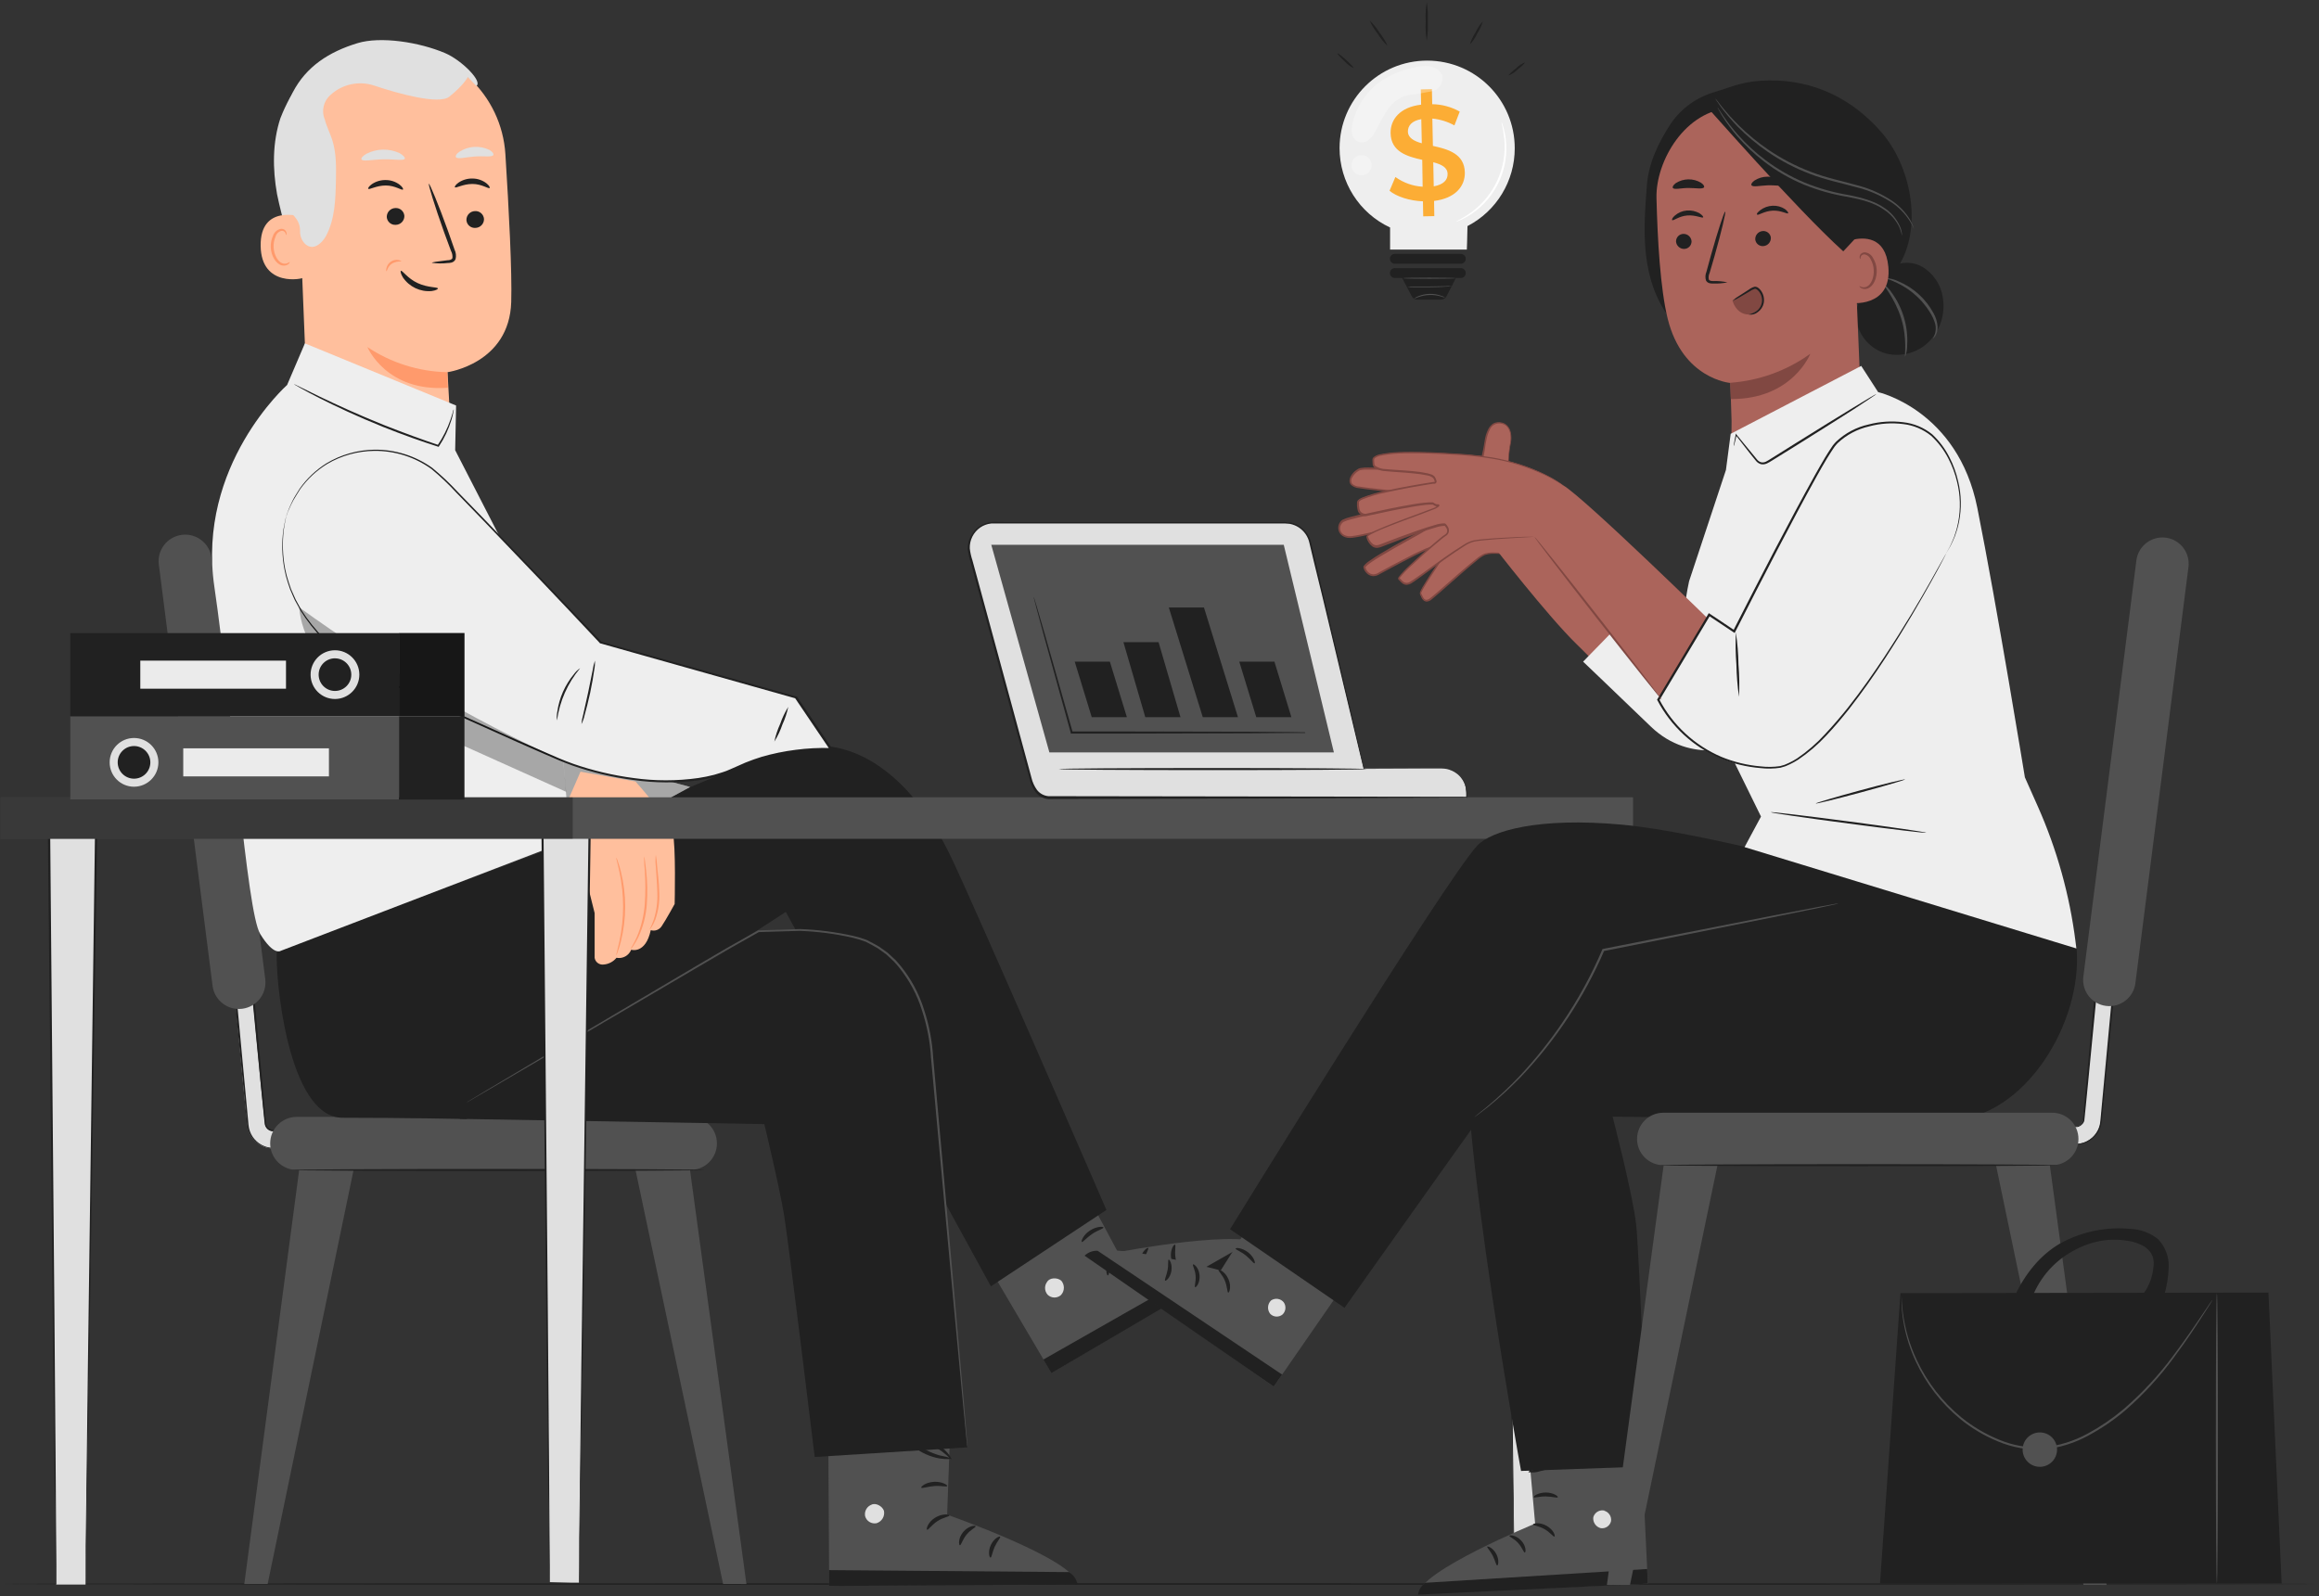 <svg xmlns="http://www.w3.org/2000/svg" width="520" height="358" viewBox="0 0 520 358" fill="none"><rect x="0" y="0" width="520" height="358" fill="#333333" stroke="none"/><path d="M520 355.264C520 355.381 403.616 355.463 260.081 355.463C116.545 355.463 0.134 355.381 0.134 355.264C0.134 355.147 116.491 355.093 260.071 355.093C403.652 355.093 520 355.165 520 355.264Z" fill="#212121"></path><path d="M339.657 33.253C339.666 22.405 330.883 13.604 320.035 13.595C309.188 13.586 300.387 22.369 300.378 33.217C300.378 40.854 304.787 47.797 311.704 51.026V55.976H328.917C328.917 55.976 329.026 53.199 329.062 50.71C335.581 47.328 339.666 40.593 339.657 33.253Z" fill="#EEEEEE"></path><path d="M327.556 59.159H312.777C312.163 59.159 311.667 58.663 311.667 58.05C311.667 57.437 312.163 56.941 312.777 56.941H327.556C328.169 56.941 328.665 57.437 328.665 58.05C328.665 58.663 328.169 59.159 327.556 59.159Z" fill="#212121"></path><path d="M327.556 60.133H312.777C312.163 60.133 311.667 60.629 311.667 61.242C311.667 61.855 312.163 62.351 312.777 62.351H314.409L316.564 66.445C316.807 66.914 317.294 67.211 317.826 67.211H323.101C323.642 67.211 324.129 66.914 324.373 66.436L326.465 62.351H327.565C328.178 62.351 328.674 61.855 328.674 61.242C328.674 60.629 328.178 60.133 327.565 60.133H327.556Z" fill="#212121"></path><path d="M324.084 66.787C324.084 66.787 323.696 66.652 323.074 66.472C322.263 66.237 321.415 66.138 320.568 66.156C319.72 66.183 318.881 66.337 318.079 66.616C317.754 66.76 317.421 66.878 317.087 66.986C317.357 66.76 317.655 66.58 317.989 66.454C318.8 66.12 319.657 65.94 320.531 65.913C321.406 65.886 322.272 66.021 323.092 66.31C323.453 66.4 323.787 66.562 324.084 66.787Z" fill="#515151"></path><path d="M326.483 62.396C326.483 62.468 323.778 62.522 320.522 62.522C317.267 62.522 314.553 62.468 314.553 62.396C314.553 62.324 317.258 62.279 320.522 62.279C323.787 62.279 326.483 62.333 326.483 62.396Z" fill="#515151"></path><path d="M325.563 64.154C325.085 64.245 324.589 64.29 324.102 64.299C323.201 64.362 321.956 64.407 320.577 64.425C319.197 64.443 317.953 64.425 317.051 64.425C316.564 64.434 316.068 64.398 315.59 64.317C316.077 64.263 316.564 64.245 317.051 64.254H320.577L324.102 64.191C324.589 64.136 325.076 64.127 325.563 64.154Z" fill="#515151"></path><path d="M321.568 45.065L321.623 48.474L319.134 48.519L319.071 45.155C316.095 45.038 313.191 44.118 311.586 42.793L312.894 39.7C314.688 40.989 316.807 41.747 319.008 41.882L318.917 35.849C315.536 35.101 311.902 34.046 311.821 29.871C311.758 26.769 313.94 24.028 318.665 23.478L318.593 20.052L321.081 19.997L321.154 23.37C323.318 23.397 325.437 23.974 327.321 25.029L326.131 28.131C324.607 27.283 322.921 26.76 321.181 26.598L321.307 32.721C324.688 33.478 328.376 34.461 328.467 38.672C328.539 41.774 326.32 44.488 321.568 45.065ZM318.818 32.135L318.701 26.724C316.555 27.094 315.671 28.212 315.698 29.547C315.725 30.881 317.042 31.657 318.818 32.135ZM324.598 39.024C324.598 37.545 323.219 36.868 321.388 36.391L321.496 41.801C323.705 41.386 324.625 40.358 324.598 39.024Z" fill="#FCAD35"></path><path d="M336.663 27.337C336.835 27.653 336.97 27.987 337.051 28.338C337.339 29.267 337.547 30.223 337.655 31.188C338.44 37.761 335.5 44.218 330.027 47.942C329.224 48.492 328.367 48.97 327.475 49.366C327.159 49.52 326.816 49.646 326.474 49.727C326.429 49.637 327.862 49.105 329.828 47.671C335.067 43.902 337.917 37.644 337.321 31.224C337.168 29.916 336.952 28.618 336.663 27.337Z" fill="white"></path><path d="M319.927 9.123C319.693 7.689 319.612 6.237 319.693 4.795C319.612 3.352 319.693 1.9 319.927 0.466C320.162 1.9 320.234 3.352 320.162 4.795C320.234 6.237 320.162 7.689 319.927 9.123Z" fill="#212121"></path><path d="M311.127 10.286C310.288 9.483 309.549 8.573 308.935 7.581C308.205 6.679 307.592 5.678 307.132 4.605C307.971 5.408 308.71 6.318 309.323 7.31C310.054 8.212 310.667 9.213 311.127 10.286Z" fill="#212121"></path><path d="M332.506 4.777C332.236 5.741 331.812 6.652 331.262 7.482C330.847 8.392 330.288 9.24 329.612 9.979C329.882 9.024 330.306 8.104 330.856 7.274C331.271 6.364 331.83 5.516 332.506 4.777Z" fill="#212121"></path><path d="M303.516 15.263C302.777 14.903 302.109 14.398 301.55 13.785C300.558 12.883 299.819 12.053 299.909 11.981C299.999 11.909 300.874 12.549 301.875 13.469C302.876 14.389 303.588 15.173 303.516 15.263Z" fill="#212121"></path><path d="M341.929 14.001C342.01 14.1 341.262 14.831 340.261 15.624C339.702 16.174 339.044 16.616 338.313 16.914C338.232 16.814 338.972 16.084 339.972 15.3C340.532 14.74 341.199 14.299 341.929 14.001Z" fill="#212121"></path><g opacity="0.3"><path d="M323.426 17.058C323.029 15.705 321.469 14.786 319.567 14.786C315.915 15.083 312.407 16.328 309.377 18.392C306.32 20.638 304.174 23.893 303.3 27.581C303.074 28.383 303.038 29.24 303.191 30.061C303.372 30.89 303.958 31.566 304.751 31.864C305.545 32.044 306.375 31.837 306.988 31.305C307.583 30.764 308.079 30.124 308.439 29.402C309.251 27.761 310.153 26.156 311.145 24.614C312.127 23.072 313.633 21.945 315.383 21.422C316.564 21.17 317.637 21.143 318.818 20.89C320.288 20.566 321.226 20.602 322.245 19.988C323.128 19.294 323.579 18.176 323.426 17.058Z" fill="white"></path></g><g opacity="0.3"><path d="M307.574 37.058C307.574 38.311 306.564 39.321 305.311 39.321C304.057 39.321 303.047 38.311 303.047 37.058C303.047 35.804 304.057 34.795 305.311 34.795C306.564 34.795 307.574 35.804 307.574 37.058Z" fill="white"></path></g><path d="M66.744 257.582H61.216C58.313 257.582 55.86 255.408 55.508 252.523C54.417 243.506 52.253 218.402 52.226 218.15L56.167 217.807C56.167 218.059 58.349 243.055 59.431 252.072C59.548 252.983 60.324 253.659 61.234 253.65H66.762L66.744 257.582Z" fill="#E0E0E0"></path><path d="M66.744 257.581C66.744 257.491 66.744 257.401 66.744 257.311V256.535C66.744 255.841 66.744 254.867 66.69 253.623L66.78 253.713H61.902C61.568 253.74 61.225 253.74 60.892 253.713C60.125 253.551 59.53 252.947 59.377 252.18C59.314 251.801 59.296 251.441 59.251 251.053C59.178 250.295 59.097 249.511 59.016 248.699L58.502 243.506L56.004 217.816L56.257 218.032L53.335 218.285L52.316 218.375L52.533 218.122C53.777 231.459 54.904 243.488 55.716 252.225C55.86 254.182 56.996 255.922 58.736 256.824C60.27 257.653 61.82 257.428 63.011 257.482L65.806 257.536H66.816H65.869L63.047 257.59H60.991C58.024 257.464 55.617 255.138 55.391 252.18C54.489 243.451 53.362 231.441 52.064 218.077V217.843H52.298L53.317 217.753L56.239 217.5H56.473V217.735C57.375 227.284 58.196 236.093 58.881 243.424C59.043 245.228 59.205 246.977 59.35 248.609C59.431 249.421 59.503 250.214 59.566 250.972C59.566 251.351 59.629 251.738 59.674 252.081C59.801 252.73 60.297 253.244 60.946 253.388C61.261 253.433 61.586 253.452 61.902 253.433H66.87V253.524C66.87 254.795 66.87 255.787 66.816 256.49V257.239C66.816 257.356 66.78 257.473 66.744 257.581Z" fill="#212121"></path><path d="M154.805 262.415H66.545C63.254 262.415 60.585 259.746 60.585 256.454C60.585 253.163 63.254 250.503 66.545 250.503H154.805C158.096 250.503 160.757 253.163 160.757 256.454C160.757 259.746 158.105 262.406 154.814 262.415H154.805Z" fill="#515151"></path><path d="M47.663 221.098L35.616 126.616C35.202 123.352 37.51 120.376 40.774 119.962C44.029 119.547 47.014 121.855 47.429 125.11L59.476 219.592C59.891 222.856 57.582 225.841 54.318 226.256C51.054 226.671 48.078 224.362 47.663 221.098Z" fill="#515151"></path><path d="M154.219 258.727L167.375 355.273L162.145 355.264L142.506 262.415L154.219 258.727Z" fill="#515151"></path><path d="M67.573 258.727L54.778 355.273L60.017 355.264L79.287 262.415L67.573 258.727Z" fill="#515151"></path><path d="M158.033 262.415C158.033 262.541 137.294 262.649 111.676 262.649C86.058 262.649 65.31 262.541 65.31 262.415C65.31 262.288 86.049 262.18 111.676 262.18C137.303 262.18 158.033 262.279 158.033 262.415Z" fill="#212121"></path><path d="M67.069 60.07C64.949 54.722 63.299 49.204 62.127 43.568C61.117 37.906 61.072 31.972 62.876 26.517C63.155 25.687 65.581 20.115 66.41 20.205C67.032 20.205 65.626 25.408 65.959 25.94C69.133 30.962 70.17 37.112 69.909 43.072C69.593 48.843 68.647 54.569 67.069 60.133" fill="#E0E0E0"></path><path d="M68.917 90.683L66.816 38.555C65.833 24.127 72.271 11.26 86.654 10.674H88.214C101.541 10.863 112.479 21.269 113.326 34.569C114.12 47.103 114.841 61.017 114.634 67.734C114.228 81.567 100.351 83.478 100.351 83.478C100.351 83.478 100.946 93.505 101.045 97.563C101.045 97.563 99.584 98.627 86.699 99.087C73.813 99.547 68.917 90.683 68.917 90.683Z" fill="#FFBF9D"></path><path d="M100.306 83.478C93.921 83.352 87.7 81.395 82.388 77.843C82.388 77.843 86.599 87.978 100.423 86.968L100.306 83.478Z" fill="#FF9A6C"></path><path d="M108.529 49.159C108.529 50.232 107.664 51.098 106.591 51.116C105.554 51.188 104.661 50.403 104.589 49.375C104.589 49.357 104.589 49.339 104.589 49.312C104.589 48.239 105.445 47.374 106.518 47.346C107.564 47.283 108.457 48.077 108.529 49.114C108.529 49.132 108.529 49.141 108.529 49.159Z" fill="#212121"></path><path d="M109.792 42.162C109.539 42.414 108.06 41.26 105.932 41.26C103.804 41.26 102.235 42.27 102.01 41.999C101.892 41.882 102.154 41.422 102.839 40.944C103.768 40.322 104.877 40.007 105.995 40.043C107.095 40.052 108.168 40.421 109.052 41.089C109.719 41.612 109.909 42.081 109.792 42.162Z" fill="#212121"></path><path d="M90.675 48.474C90.666 49.547 89.81 50.412 88.737 50.43C87.7 50.502 86.798 49.718 86.726 48.681C86.726 48.663 86.726 48.645 86.726 48.627C86.735 47.554 87.591 46.688 88.664 46.661C89.71 46.598 90.603 47.392 90.675 48.428C90.675 48.447 90.675 48.456 90.675 48.474Z" fill="#212121"></path><path d="M90.36 42.504C90.107 42.766 88.628 41.603 86.509 41.603C84.39 41.603 82.803 42.612 82.578 42.342C82.47 42.225 82.722 41.765 83.407 41.287C84.336 40.665 85.445 40.349 86.563 40.385C87.672 40.394 88.737 40.764 89.62 41.431C90.269 41.927 90.477 42.396 90.36 42.504Z" fill="#212121"></path><path d="M96.834 58.943C96.834 58.816 98.15 58.618 100.297 58.374C100.838 58.374 101.352 58.23 101.451 57.861C101.505 57.301 101.388 56.742 101.117 56.246C100.63 54.93 100.116 53.541 99.584 52.09C97.456 46.165 95.977 41.269 96.167 41.215C96.356 41.161 98.322 45.859 100.45 51.783L101.92 55.976C102.244 56.634 102.334 57.392 102.163 58.104C102.001 58.492 101.667 58.78 101.261 58.888C100.964 58.961 100.666 58.997 100.36 58.997C99.188 59.132 98.006 59.114 96.834 58.943Z" fill="#212121"></path><path d="M90.784 35.579C90.522 36.129 88.43 35.669 85.914 35.732C83.398 35.795 81.334 36.3 81.054 35.732C80.928 35.471 81.325 34.966 82.19 34.479C84.507 33.298 87.24 33.253 89.602 34.344C90.432 34.822 90.847 35.309 90.784 35.579Z" fill="#E0E0E0"></path><path d="M110.621 34.786C110.234 35.309 108.493 34.948 106.446 35.101C104.399 35.255 102.713 35.75 102.271 35.282C102.073 35.047 102.271 34.542 103.02 34.028C105.04 32.73 107.591 32.576 109.756 33.631C110.468 34.046 110.747 34.533 110.621 34.786Z" fill="#E0E0E0"></path><path d="M67.763 48.672C67.528 48.564 58.313 45.696 58.448 55.155C58.583 64.614 68.051 62.531 68.069 62.261C68.087 61.99 67.763 48.672 67.763 48.672Z" fill="#FFBF9D"></path><path d="M64.967 58.753C64.922 58.753 64.805 58.87 64.526 58.997C64.138 59.177 63.696 59.195 63.299 59.042C62.289 58.69 61.424 57.121 61.352 55.435C61.315 54.623 61.469 53.821 61.784 53.072C61.956 52.468 62.407 51.99 63.002 51.792C63.389 51.684 63.804 51.864 63.984 52.225C64.111 52.486 64.057 52.676 64.111 52.694C64.165 52.712 64.309 52.531 64.228 52.144C64.165 51.909 64.039 51.711 63.849 51.558C63.588 51.368 63.263 51.287 62.948 51.332C62.154 51.494 61.514 52.062 61.243 52.82C60.856 53.65 60.675 54.551 60.711 55.462C60.801 57.374 61.802 59.141 63.182 59.52C63.696 59.655 64.246 59.556 64.679 59.249C64.949 58.979 65.004 58.771 64.967 58.753Z" fill="#FF9A6C"></path><path d="M106.807 19.267C108.322 18.365 103.606 13.532 99.801 11.909C94.057 9.465 85.373 8.077 80.125 9.691C73.813 11.62 68.683 14.885 65.653 20.71C62.731 26.634 61.451 33.226 61.929 39.808C61.893 41.819 62.398 43.803 63.389 45.552C64.76 47.617 67.33 48.87 67.285 51.765C67.24 52.82 67.609 53.848 68.331 54.623C70.134 56.427 72.19 54.623 73.119 52.892C75.112 49.141 75.238 44.704 75.328 40.457C75.382 37.437 75.436 34.353 74.517 31.44C74.021 29.871 73.236 28.401 72.83 26.805C72.01 24.876 72.542 22.631 74.138 21.269C76.771 18.861 80.495 18.068 83.885 19.186C89.251 20.989 98.421 23.541 100.757 21.684C104.111 18.979 104.886 17.283 104.886 17.283L106.807 19.267Z" fill="#E0E0E0"></path><path d="M98.204 64.704C98.204 64.858 97.727 65.164 96.771 65.282C94.237 65.507 91.775 64.335 90.35 62.225C89.846 61.413 89.755 60.818 89.891 60.746C90.215 60.584 91.36 62.441 93.678 63.505C95.995 64.569 98.132 64.344 98.204 64.704Z" fill="#212121"></path><path d="M86.662 60.836C86.599 60.836 86.527 60.566 86.662 60.124C86.933 58.897 88.132 58.095 89.368 58.32C89.8 58.401 90.026 58.573 90.008 58.627C89.296 58.6 88.583 58.753 87.952 59.078C86.888 59.763 86.789 60.863 86.662 60.836Z" fill="#FF9A6C"></path><path d="M213.417 311.098L212.38 339.728C212.38 339.728 241.009 349.764 241.37 355.057L185.932 355.715L185.662 311.035L213.417 311.098Z" fill="#515151"></path><path d="M195.563 337.437C194.445 337.78 193.768 338.907 193.985 340.052C194.291 341.179 195.418 341.874 196.564 341.639C197.745 341.27 198.457 340.07 198.214 338.862C197.844 337.798 196.347 336.977 195.355 337.509" fill="#E0E0E0"></path><path d="M185.896 355.724V352.162L239.72 352.604C240.712 353.217 241.406 354.218 241.632 355.364L185.896 355.724Z" fill="#212121"></path><path d="M212.894 339.908C212.894 340.178 211.514 340.305 210.189 341.188C208.863 342.072 208.133 343.217 207.88 343.109C207.628 343.001 208.034 341.423 209.684 340.404C211.334 339.385 212.948 339.655 212.894 339.908Z" fill="#212121"></path><path d="M218.764 342.325C218.827 342.595 217.646 343.064 216.717 344.218C215.788 345.372 215.518 346.599 215.247 346.59C214.977 346.581 214.805 345.03 215.978 343.614C217.15 342.198 218.755 342.072 218.764 342.325Z" fill="#212121"></path><path d="M222.109 349.349C221.857 349.412 221.478 348.05 222.172 346.545C222.867 345.039 224.156 344.453 224.273 344.678C224.391 344.903 223.597 345.706 223.038 346.95C222.479 348.195 222.38 349.322 222.109 349.349Z" fill="#212121"></path><path d="M212.389 333.308C212.271 333.56 211.018 333.181 209.476 333.308C207.934 333.434 206.726 333.903 206.582 333.668C206.437 333.434 207.601 332.46 209.422 332.361C211.244 332.262 212.515 333.091 212.389 333.308Z" fill="#212121"></path><path d="M213.417 327.104C213.417 327.221 212.335 327.383 210.612 327.104C209.602 326.923 208.62 326.617 207.682 326.202C207.123 325.959 206.582 325.67 206.068 325.354C205.752 325.183 205.464 324.958 205.22 324.696C204.85 324.299 204.796 323.695 205.094 323.235C205.373 322.848 205.815 322.622 206.293 322.613C206.645 322.613 206.996 322.658 207.339 322.758C207.943 322.902 208.52 323.1 209.088 323.353C210.035 323.776 210.91 324.354 211.676 325.048C212.975 326.247 213.417 327.266 213.327 327.32C213.236 327.374 212.569 326.554 211.244 325.562C210.468 324.994 209.63 324.516 208.746 324.155C208.223 323.948 207.682 323.785 207.132 323.668C206.537 323.506 206.032 323.506 205.878 323.767C205.824 323.876 205.824 323.912 205.942 324.083C206.122 324.272 206.338 324.435 206.564 324.561C207.042 324.868 207.538 325.156 208.052 325.409C208.917 325.841 209.828 326.184 210.757 326.446C211.658 326.608 212.542 326.824 213.417 327.104Z" fill="#212121"></path><path d="M237.15 255.598L250.676 280.846C250.676 280.846 280.432 275.165 283.417 279.592L235.788 307.969L213.11 269.484L237.15 255.598Z" fill="#515151"></path><path d="M234.95 287.329C234.156 288.186 234.138 289.493 234.896 290.377C235.716 291.206 237.051 291.242 237.916 290.458C238.755 289.556 238.773 288.159 237.961 287.23C237.06 286.499 235.401 286.535 234.805 287.491" fill="#E0E0E0"></path><path d="M235.761 307.996L233.958 304.931L280.739 278.312C281.911 278.348 283.011 278.862 283.787 279.737L235.761 307.996Z" fill="#212121"></path><path d="M251.181 280.773C251.307 281.017 250.189 281.81 249.467 283.244C248.746 284.678 248.701 286.031 248.43 286.067C248.16 286.103 247.718 284.534 248.62 282.802C249.521 281.071 251.099 280.53 251.181 280.773Z" fill="#212121"></path><path d="M257.475 279.926C257.664 280.124 256.87 281.116 256.654 282.586C256.438 284.056 256.807 285.246 256.573 285.363C256.338 285.481 255.401 284.245 255.716 282.424C256.032 280.602 257.339 279.701 257.475 279.926Z" fill="#212121"></path><path d="M263.913 284.326C263.732 284.498 262.714 283.506 262.569 281.865C262.425 280.223 263.227 279.06 263.471 279.159C263.714 279.259 263.408 280.386 263.543 281.738C263.678 283.091 264.111 284.164 263.913 284.326Z" fill="#212121"></path><path d="M247.438 275.318C247.438 275.589 246.185 275.895 244.905 276.761C243.624 277.627 242.822 278.655 242.587 278.564C242.353 278.474 242.858 277.005 244.391 276.004C245.924 275.003 247.447 275.066 247.438 275.318Z" fill="#212121"></path><path d="M245.202 269.484C245.256 269.583 244.409 270.268 242.768 270.882C241.803 271.233 240.793 271.468 239.774 271.576C239.179 271.639 238.575 271.666 237.97 271.648C237.61 271.648 237.258 271.603 236.915 271.504C236.392 271.342 236.05 270.846 236.068 270.305C236.113 269.836 236.383 269.412 236.789 269.168C237.096 268.988 237.429 268.853 237.772 268.763C238.358 268.591 238.962 268.465 239.576 268.402C240.603 268.294 241.649 268.357 242.659 268.573C244.391 268.961 245.283 269.619 245.229 269.709C245.175 269.8 244.192 269.43 242.524 269.232C241.568 269.123 240.603 269.141 239.657 269.277C239.098 269.349 238.548 269.484 238.016 269.655C237.42 269.818 236.988 270.07 236.988 270.368C236.988 270.485 236.988 270.521 237.195 270.611C237.447 270.683 237.718 270.719 237.979 270.719C238.548 270.755 239.116 270.755 239.684 270.719C240.649 270.656 241.613 270.503 242.551 270.259C243.417 269.935 244.3 269.682 245.202 269.484Z" fill="#212121"></path><path d="M62.956 213.271C63.002 212.676 63.029 212.369 63.029 212.369L62.956 213.271Z" fill="#212121"></path><path d="M62.082 213.28L125.815 189.43C125.815 189.43 163.471 171.846 177.159 168.077C191.812 164.037 205.022 175.056 213.227 192.153C218.764 203.722 248.097 271.378 248.097 271.378L222.19 288.51L176.203 204.533L104.58 250.981C104.58 250.981 90.468 250.701 76.825 250.701C64.49 250.701 61.649 218.898 62.082 213.28Z" fill="#212121"></path><path d="M216.933 324.624L208.908 236.075C208.908 236.075 207.33 215.48 195.436 211.368C183.543 207.257 169.656 208.907 169.656 208.907L103.038 250.954L171.388 252.126C171.388 252.126 174.859 266.508 175.851 272.748C177.032 280.187 182.686 326.788 182.686 326.788L216.933 324.624Z" fill="#212121"></path><path d="M104.58 247.302L104.886 247.094L105.788 246.535L109.395 244.362L122.921 236.31L143.606 224.065L156.14 216.652L162.921 212.676L169.999 208.672H170.107L179.377 208.375C183.417 208.519 187.429 209.042 191.37 209.926C192.389 210.16 193.39 210.458 194.363 210.827C195.265 211.323 196.248 211.783 197.15 212.351L198.439 213.253L199.079 213.722L199.666 214.272L200.838 215.363C201.208 215.742 201.532 216.175 201.893 216.58C204.291 219.511 206.095 222.883 207.213 226.499C208.358 229.98 209.043 233.587 209.251 237.239C209.891 244.362 210.513 251.233 211.099 257.78C212.272 270.864 213.318 282.649 214.201 292.559C215.085 302.469 215.77 310.458 216.257 316.003C216.492 318.754 216.663 320.9 216.789 322.379C216.843 323.1 216.888 323.65 216.915 324.038C216.942 324.425 216.915 324.606 216.915 324.606C216.915 324.606 216.915 324.416 216.843 324.047L216.672 322.388C216.528 320.918 216.32 318.781 216.05 316.013C215.527 310.467 214.778 302.487 213.85 292.568C212.921 282.649 211.848 270.882 210.639 257.789C210.044 251.242 209.422 244.38 208.764 237.257C208.556 233.641 207.871 230.07 206.744 226.625C205.635 223.064 203.859 219.754 201.505 216.869C201.153 216.472 200.838 216.057 200.468 215.679L199.323 214.606L198.755 214.074L198.124 213.614L196.861 212.712C195.96 212.171 195.058 211.711 194.156 211.233C193.2 210.873 192.217 210.566 191.226 210.331C187.312 209.439 183.327 208.925 179.314 208.781L170.044 209.06H170.152L163.065 213.055L156.329 217.013L143.777 224.389L123.038 236.553L109.44 244.497L105.833 246.598L104.931 247.13L104.58 247.302Z" fill="#515151"></path><path d="M123.669 168.077L154.751 176.508L125.977 192.153L121.83 181.071L123.669 168.077Z" fill="#EEEEEE"></path><g opacity="0.3"><path d="M123.669 168.077L154.751 176.508L125.977 192.153L121.83 181.071L123.669 168.077Z" fill="black"></path></g><path d="M64.381 86.346C64.381 86.346 44.075 104.38 48.069 131.621C52.064 158.862 55.283 204.488 58.349 209.484C61.415 214.479 62.957 213.262 62.957 213.262L127.799 188.393L124.075 143.794L102.064 100.972L102.271 90.954L68.367 77.013L64.381 86.346Z" fill="#EEEEEE"></path><path d="M64.192 115.832C60.36 131.368 70.269 144.687 84.282 151.558C99.611 159.123 120.477 168.231 125.959 170.557C134.922 174.371 153.39 178.104 165.211 172.27C175.004 167.437 186.41 168.077 186.41 168.077L178.583 156.463L166.789 153.118L134.76 144.101C134.76 144.101 106.87 114.651 98.962 106.824C90.107 98.059 72.984 98.636 65.932 111.765C65.229 113.064 64.643 114.425 64.192 115.832Z" fill="#EEEEEE"></path><path d="M64.192 115.832C64.192 115.832 64.192 115.678 64.3 115.39C64.408 115.101 64.543 114.687 64.769 114.146C64.994 113.604 65.292 112.937 65.671 112.162C66.049 111.386 66.635 110.557 67.213 109.583C68.818 107.311 70.865 105.381 73.227 103.902C76.455 101.972 80.143 100.926 83.903 100.863C88.565 100.791 93.128 102.225 96.924 104.939C98.935 106.589 100.838 108.384 102.605 110.295L108.43 116.283C116.41 124.542 125.31 133.866 134.913 143.983L134.814 143.92L178.638 156.238H178.719L178.764 156.31L186.077 167.13L186.591 167.897L186.852 168.285H186.383C183.777 168.212 181.171 168.339 178.592 168.681C176.041 168.997 173.525 169.511 171.054 170.232C169.837 170.602 168.638 171.017 167.447 171.495L163.967 173.019C163.381 173.289 162.785 173.514 162.163 173.695C161.559 173.884 160.955 174.092 160.36 174.263C159.142 174.569 157.916 174.822 156.672 175.002C151.821 175.661 146.897 175.642 142.046 174.948C137.402 174.344 132.83 173.262 128.403 171.72C126.239 170.954 124.183 170.016 122.145 169.141L116.131 166.499L104.67 161.35C97.294 157.987 90.459 154.777 84.273 151.729C81.324 150.268 78.538 148.51 75.959 146.472C74.778 145.525 73.642 144.524 72.56 143.469C71.559 142.459 70.621 141.395 69.737 140.277C68.917 139.24 68.15 138.158 67.447 137.04C67.131 136.481 66.834 135.931 66.545 135.399L66.103 134.596L65.743 133.785L65.058 132.198L64.534 130.638C64.219 129.673 63.957 128.681 63.777 127.68C63.227 124.768 63.146 121.774 63.543 118.834C63.705 117.834 63.885 117.076 63.984 116.571C64.084 116.066 64.156 115.805 64.156 115.805C64.156 115.805 64.156 116.066 64.029 116.58C63.903 117.094 63.786 117.843 63.633 118.843C63.281 121.774 63.389 124.741 63.948 127.644C64.147 128.636 64.408 129.619 64.733 130.575L65.256 132.126L65.95 133.686C66.067 133.956 66.185 134.227 66.311 134.497L66.744 135.291L67.645 136.914C68.349 138.023 69.115 139.087 69.936 140.115C70.82 141.215 71.757 142.27 72.749 143.271C73.813 144.263 74.904 145.3 76.13 146.238C78.7 148.248 81.478 149.989 84.408 151.431C90.603 154.461 97.438 157.653 104.823 160.99L116.284 166.12L122.307 168.753C124.345 169.655 126.392 170.557 128.538 171.314C132.93 172.838 137.456 173.902 142.064 174.506C146.87 175.183 151.748 175.183 156.555 174.506C157.772 174.326 158.971 174.083 160.161 173.776C160.757 173.614 161.343 173.406 161.965 173.226C162.56 173.046 163.146 172.82 163.714 172.559L167.195 171.026C168.385 170.539 169.602 170.124 170.802 169.745C173.299 169.024 175.842 168.501 178.421 168.176C181.027 167.834 183.66 167.698 186.293 167.78L186.086 168.14L185.572 167.374L178.259 156.553L178.394 156.643L134.58 144.29H134.517V144.245C125.049 134.137 116.14 124.813 108.178 116.535L102.37 110.539C100.621 108.627 98.737 106.842 96.744 105.191C93.011 102.504 88.52 101.08 83.921 101.125C80.197 101.17 76.554 102.18 73.344 104.073C70.991 105.525 68.953 107.419 67.339 109.664C66.753 110.629 66.185 111.467 65.779 112.207C65.373 112.946 65.067 113.632 64.832 114.173C64.598 114.714 64.435 115.074 64.336 115.399L64.192 115.832Z" fill="#212121"></path><path d="M127.104 180.124C127.104 180.124 125.454 192.018 125.256 193.506C125.058 194.993 126.852 199.962 126.744 202.667C126.636 205.372 125.635 207.96 126.744 208.862C127.853 209.763 130.693 209.249 131.397 207.311C132.1 205.372 131.983 199.376 131.983 199.376L133.335 204.786V214.822C133.48 215.787 134.372 216.454 135.337 216.337C136.473 216.256 137.519 215.706 138.241 214.822C139.629 215.093 141.009 214.335 141.532 213.019C141.532 213.019 144.76 214.056 145.923 208.627C146.852 208.916 147.853 208.546 148.376 207.726C149.341 206.31 151.279 202.757 151.279 202.757C151.279 202.757 151.604 189.529 150.829 186.625C150.053 183.722 142.488 175.273 142.488 175.273L130.17 173.082L127.104 180.124Z" fill="#FFBF9D"></path><path d="M138.178 192.333C138.331 192.595 138.448 192.865 138.529 193.154C138.8 193.911 139.025 194.678 139.215 195.453C140.513 200.62 140.513 206.03 139.215 211.197C139.025 211.973 138.791 212.748 138.511 213.497C138.43 213.785 138.313 214.056 138.16 214.308C138.087 214.308 138.466 213.091 138.89 211.125C139.999 205.985 139.999 200.665 138.89 195.525C138.475 193.56 138.097 192.36 138.178 192.333Z" fill="#FF9A6C"></path><path d="M144.435 192.081C144.535 192.351 144.598 192.631 144.607 192.92C144.688 193.452 144.787 194.236 144.886 195.21C145.175 197.744 145.22 200.287 145.04 202.829C144.859 205.39 144.21 207.897 143.128 210.223C142.794 210.927 142.398 211.594 141.947 212.225C141.802 212.469 141.613 212.685 141.397 212.874C141.334 212.82 142.055 211.856 142.83 210.079C143.804 207.762 144.39 205.3 144.58 202.793C144.76 200.278 144.76 197.753 144.58 195.237C144.463 194.191 144.417 193.136 144.435 192.081Z" fill="#FF9A6C"></path><path d="M147.06 191.756C147.213 192.577 147.303 193.406 147.348 194.236C147.492 195.778 147.79 197.897 147.835 200.278C147.925 202.324 147.619 204.362 146.933 206.292C146.717 206.869 146.428 207.419 146.095 207.942C145.851 208.303 145.689 208.483 145.662 208.465C145.635 208.447 146.14 207.627 146.618 206.175C147.213 204.272 147.474 202.279 147.402 200.287C147.357 197.942 147.114 195.778 147.051 194.263C146.951 193.434 146.951 192.586 147.051 191.756H147.06Z" fill="#FF9A6C"></path><path d="M65.941 86.174C66.085 86.21 66.23 86.274 66.356 86.346L67.519 86.914L71.766 88.997C75.373 90.728 80.378 93.036 86.031 95.309C90.603 97.112 94.895 98.681 98.331 99.817L98.114 99.889C99.341 98.104 100.315 96.156 101.018 94.109C101.27 93.379 101.442 92.793 101.55 92.396C101.586 92.189 101.649 91.981 101.748 91.792C101.748 92.008 101.712 92.216 101.658 92.423C101.55 93.018 101.406 93.596 101.225 94.173C100.585 96.274 99.647 98.275 98.43 100.106L98.349 100.223L98.213 100.178C94.751 99.069 90.441 97.572 85.86 95.733C80.188 93.46 75.184 91.089 71.622 89.285C69.819 88.384 68.412 87.608 67.429 87.058L66.311 86.418C66.058 86.283 65.932 86.192 65.941 86.174Z" fill="#212121"></path><path d="M173.633 166.337C173.921 164.966 174.363 163.632 174.949 162.351C175.409 161.017 176.013 159.745 176.753 158.546C176.464 159.917 176.022 161.251 175.436 162.522C174.986 163.857 174.381 165.137 173.633 166.337Z" fill="#212121"></path><path d="M130.378 162.423C130.432 161.711 130.567 161.008 130.766 160.322L131.884 155.3C132.262 153.415 132.614 151.693 132.912 150.25C133.011 149.547 133.173 148.853 133.408 148.176C133.435 148.889 133.381 149.61 133.236 150.313C133.056 151.621 132.758 153.424 132.335 155.399C131.911 157.374 131.433 159.141 131.09 160.404C130.937 161.107 130.702 161.783 130.378 162.423Z" fill="#212121"></path><path d="M124.895 161.603C124.805 160.963 124.832 160.304 124.958 159.673C125.175 158.122 125.608 156.598 126.239 155.165C126.879 153.74 127.7 152.405 128.701 151.197C129.079 150.674 129.548 150.223 130.089 149.863C127.294 153.208 125.499 157.266 124.895 161.585V161.603Z" fill="#212121"></path><g opacity="0.3"><path d="M126.302 170.701L126.942 177.599C116.266 172.784 104.976 167.735 94.3 162.919C88.204 160.214 82.037 157.365 76.879 153.109C71.721 148.853 67.627 142.883 67.086 136.22C85.644 149.628 105.481 161.179 126.302 170.701Z" fill="black"></path></g><path d="M19.178 355.408H12.587L11.009 185.733H21.568L19.178 355.408Z" fill="#E0E0E0"></path><path d="M19.178 355.409V351.946C19.178 349.692 19.232 346.382 19.277 342.117C19.386 333.578 19.53 321.225 19.719 305.922C20.125 275.336 20.684 232.956 21.315 185.715L21.55 185.949H11.009L11.243 185.715C12.001 267.5 12.569 336.013 12.65 355.391L12.587 355.336H19.178H12.533V355.273C12.253 335.895 11.541 267.383 10.729 185.607V185.534H21.802V185.778C21.099 233.082 20.468 275.526 19.999 306.157C19.755 321.432 19.557 333.767 19.422 342.289C19.35 346.536 19.287 349.827 19.25 352.063L19.196 354.597C19.196 355.129 19.178 355.409 19.178 355.409Z" fill="#212121"></path><path d="M129.819 354.976H123.236L121.649 187.482H132.208L129.819 354.976Z" fill="#E0E0E0"></path><path d="M129.819 354.976V351.549C129.819 349.322 129.882 346.049 129.927 341.838C130.026 333.416 130.179 321.224 130.36 306.112C130.766 275.922 131.334 234.083 131.956 187.446L132.19 187.689H121.649L121.884 187.446C122.65 268.131 123.209 335.724 123.29 354.949L123.236 354.885H129.819H128.241L123.245 355.057H123.182V355.003C122.903 335.778 122.19 268.186 121.424 187.509V187.275H132.443V187.509C131.739 234.209 131.108 276.112 130.639 306.346C130.387 321.432 130.189 333.605 130.053 342.018C129.981 346.202 129.927 349.448 129.882 351.666V354.164C129.882 354.741 129.819 354.976 129.819 354.976Z" fill="#212121"></path><path d="M366.185 178.826H0.134V188.14H366.185V178.826Z" fill="#515151"></path><path d="M339.576 355.418H346.167L347.745 188.194H337.195L339.576 355.418Z" fill="#E0E0E0"></path><path d="M339.576 355.418V354.579C339.576 354.011 339.576 353.172 339.522 352.09C339.522 349.872 339.432 346.68 339.351 342.451C339.215 334.056 339.017 321.901 338.773 306.842C338.323 276.653 337.691 234.822 336.97 188.194V187.96H348.007V188.24C347.25 268.781 346.537 336.265 346.258 355.463V355.526H339.603H346.195L346.131 355.589C346.213 336.382 346.781 268.907 347.538 188.357L347.773 188.6H337.222L337.457 188.357C338.079 234.921 338.638 276.725 339.044 306.833C339.233 321.919 339.378 334.092 339.486 342.505C339.531 346.707 339.567 349.971 339.594 352.198V354.723C339.594 355.309 339.576 355.418 339.576 355.418Z" fill="#212121"></path><g opacity="0.3"><path d="M128.421 178.826H0.134V188.14H128.421V178.826Z" fill="black"></path></g><path d="M89.458 160.647H15.761V179.294H89.458V160.647Z" fill="#515151"></path><path d="M34.616 170.99C34.616 173.505 32.569 175.552 30.053 175.552C27.537 175.552 25.49 173.505 25.49 170.99C25.49 168.474 27.537 166.427 30.053 166.427C32.569 166.427 34.607 168.474 34.616 170.99Z" fill="#212121"></path><path d="M30.053 176.454C27.032 176.454 24.589 174.01 24.589 170.99C24.589 167.969 27.032 165.525 30.053 165.525C33.074 165.525 35.517 167.969 35.517 170.99C35.517 174.001 33.065 176.445 30.053 176.454ZM30.053 167.329C28.033 167.329 26.392 168.97 26.392 170.99C26.392 173.009 28.033 174.651 30.053 174.651C32.073 174.651 33.714 173.009 33.714 170.99C33.714 168.97 32.073 167.329 30.053 167.329Z" fill="#E0E0E0"></path><path d="M73.759 167.843H41.09V174.137H73.759V167.843Z" fill="#EBEBEB"></path><path d="M89.458 142H15.761V160.647H89.458V142Z" fill="#212121"></path><path d="M70.603 151.314C70.603 148.798 72.65 146.751 75.166 146.751C77.681 146.751 79.728 148.798 79.728 151.314C79.728 153.83 77.681 155.877 75.166 155.877C72.65 155.877 70.603 153.83 70.603 151.314Z" fill="#212121"></path><path d="M75.166 156.779C72.145 156.806 69.674 154.389 69.647 151.368C69.62 148.348 72.037 145.877 75.058 145.85C78.078 145.823 80.549 148.239 80.576 151.26C80.576 151.278 80.576 151.296 80.576 151.314C80.576 154.308 78.159 156.743 75.166 156.779ZM75.166 147.653C73.146 147.626 71.478 149.24 71.451 151.26C71.424 153.28 73.038 154.948 75.058 154.975C77.078 155.002 78.746 153.388 78.773 151.368C78.773 151.35 78.773 151.332 78.773 151.314C78.773 149.312 77.159 147.689 75.166 147.662V147.653Z" fill="#E0E0E0"></path><path d="M64.129 148.176H31.46V154.47H64.129V148.176Z" fill="#EBEBEB"></path><path d="M104.147 141.99H89.458V160.647H104.147V141.99Z" fill="#212121"></path><path d="M104.147 160.674H89.458V179.331H104.147V160.674Z" fill="#212121"></path><g opacity="0.3"><path d="M104.147 141.99H89.458V160.647H104.147V141.99Z" fill="black"></path></g><path d="M323.327 172.369H305.807C305.807 172.234 305.807 172.09 305.734 171.946L293.769 121.603C293.155 119.042 290.865 117.229 288.232 117.229H222.912C219.774 117.229 217.222 119.763 217.213 122.91C217.213 123.424 217.285 123.947 217.42 124.443L231.099 174.786C231.631 176.725 232.623 178.717 235.058 178.979H328.836V177.933C328.854 174.876 326.384 172.387 323.327 172.369Z" fill="#E0E0E0"></path><path d="M323.327 172.369H323.949C325.608 172.55 327.105 173.46 328.025 174.849C328.385 175.399 328.647 176.012 328.8 176.652C328.935 177.401 328.981 178.158 328.944 178.916V178.997H328.836L235.058 179.222C233.949 179.114 232.921 178.555 232.226 177.68C231.577 176.797 231.117 175.787 230.874 174.723C230.315 172.667 229.756 170.593 229.179 168.492C228.043 164.281 226.879 160.007 225.689 155.67C223.327 146.959 220.874 137.969 218.385 128.789L217.628 126.021C217.321 125.101 217.123 124.146 217.015 123.181C216.951 121.17 217.907 119.258 219.557 118.104C220.36 117.545 221.289 117.193 222.263 117.085C223.254 117.004 224.147 117.085 225.094 117.085H286.961C287.736 117.049 288.521 117.085 289.296 117.175C290.072 117.329 290.811 117.635 291.469 118.077C292.768 118.934 293.687 120.268 294.012 121.792C294.346 123.226 294.688 124.642 295.013 126.039C295.671 128.834 296.32 131.558 296.943 134.209C298.196 139.493 299.368 144.47 300.459 149.105C302.641 158.375 304.526 166.238 305.933 172.432L305.824 172.342L318.863 172.396L305.824 172.45H305.743V172.36C304.274 166.184 302.389 158.321 300.18 149.069C299.071 144.443 297.889 139.466 296.618 134.182L294.625 126.021L293.615 121.774C293.309 120.349 292.452 119.105 291.235 118.302C290.622 117.906 289.927 117.626 289.206 117.491C288.457 117.401 287.7 117.374 286.943 117.41H222.299C221.406 117.491 220.54 117.807 219.801 118.311C218.286 119.375 217.402 121.134 217.456 122.982C217.556 123.902 217.763 124.813 218.052 125.687L218.809 128.456C221.298 137.644 223.741 146.634 226.113 155.336L229.593 168.167C230.162 170.268 230.73 172.342 231.28 174.398C231.505 175.408 231.938 176.355 232.542 177.193C233.164 177.978 234.075 178.474 235.076 178.573L328.854 178.708L328.773 178.79C328.818 178.041 328.773 177.302 328.647 176.562C328.521 175.922 328.268 175.309 327.907 174.759C327.366 173.902 326.591 173.217 325.68 172.784C324.932 172.496 324.129 172.351 323.327 172.369Z" fill="#212121"></path><path d="M287.862 122.198H222.281L235.31 168.762H299.107L287.862 122.198Z" fill="#515151"></path><path d="M306.456 172.496C306.456 172.631 291 172.73 271.938 172.73C252.876 172.73 237.411 172.631 237.411 172.496C237.411 172.36 252.867 172.261 271.938 172.261C291.009 172.261 306.456 172.369 306.456 172.496Z" fill="#212121"></path><path d="M292.714 164.398H289.404L280.387 164.47L250.631 164.542H240.099V164.371C237.682 155.615 235.59 148.005 234.066 142.541C233.345 139.835 232.759 137.689 232.353 136.165C232.164 135.444 232.019 134.876 231.911 134.452C231.848 134.254 231.803 134.055 231.785 133.848C231.866 134.037 231.929 134.227 231.983 134.425C232.118 134.849 232.29 135.408 232.497 136.12C232.948 137.644 233.57 139.79 234.346 142.432C235.897 147.888 238.052 155.489 240.531 164.227L240.315 164.055H250.721L280.477 164.119L289.495 164.191L291.947 164.236H292.578L292.714 164.398Z" fill="#212121"></path><path d="M248.872 148.402H240.991L244.805 160.855H252.686L248.872 148.402Z" fill="#212121"></path><path d="M285.77 148.402H277.889L281.695 160.855H289.576L285.77 148.402Z" fill="#212121"></path><path d="M259.792 144.037H251.911L256.816 160.854H264.706L259.792 144.037Z" fill="#212121"></path><path d="M269.972 136.256H262.091L269.702 160.854H277.592L269.972 136.256Z" fill="#212121"></path><path d="M421.848 29.619C415.266 22.071 406.618 17.896 396.6 18.041C390.956 18.131 388.656 19.375 384.626 20.602C380.595 21.72 377.087 24.209 374.707 27.644C371.956 31.828 369.684 36.481 369.296 41.467C368.9 46.598 368.503 51.756 369.053 56.869C369.603 61.981 371.163 67.094 374.31 71.152L387.421 72.955C394.635 72.955 401.929 72.955 408.891 71.152C415.852 69.348 422.543 65.3 426.104 59.033C431.028 50.322 428.431 37.157 421.848 29.619Z" fill="#212121"></path><path d="M435.69 67.058C435.347 64.064 433.625 61.395 431.046 59.844C428.386 58.347 425.076 58.744 422.84 60.818L420.874 63.325C417.664 64.93 415.825 68.401 416.303 71.963C416.907 75.489 419.495 78.347 422.939 79.303C426.402 80.142 430.054 79.123 432.579 76.598C435.031 74.064 436.177 70.548 435.69 67.058Z" fill="#212121"></path><path d="M433.435 75.931C433.904 75.146 434.121 74.227 434.058 73.316C433.895 71.648 432.606 69.502 430.884 67.545C429.369 65.877 427.556 64.515 425.527 63.523C423.976 62.757 422.912 62.486 422.939 62.378C423.904 62.432 424.851 62.685 425.717 63.117C429.08 64.524 431.848 67.049 433.571 70.259C434.094 71.188 434.4 72.216 434.472 73.28C434.508 74.01 434.328 74.741 433.949 75.372C433.661 75.805 433.435 75.958 433.435 75.931Z" fill="#515151"></path><path d="M427.204 79.98C426.997 79.98 427.755 76.003 426.303 71.386C424.851 66.769 422.173 63.839 422.344 63.713C423.057 64.218 423.67 64.858 424.148 65.597C426.654 69.015 427.899 73.199 427.655 77.428C427.664 78.302 427.511 79.168 427.204 79.98Z" fill="#515151"></path><path d="M414.995 34.416C414.815 31.918 412.759 29.961 410.252 29.907L392.651 23.595L388.142 24.262C377.935 24.632 371.244 36.12 371.442 44.398C371.668 53.586 372.29 64.804 373.967 71.531C377.34 85.056 388.007 85.895 388.007 85.895L388.277 94.416L388.142 118.339L417.394 92.64L414.995 34.416Z" fill="#AB645B"></path><path d="M375.825 54.2C375.915 55.128 376.699 55.832 377.628 55.832C378.557 55.832 379.314 55.065 379.305 54.136C379.305 54.118 379.305 54.1 379.305 54.082C379.215 53.154 378.431 52.45 377.502 52.459C376.573 52.459 375.816 53.226 375.825 54.154C375.825 54.172 375.825 54.181 375.825 54.2Z" fill="#212121"></path><path d="M374.968 49.375C375.211 49.592 376.456 48.474 378.349 48.329C380.243 48.185 381.713 48.997 381.902 48.744C381.992 48.636 381.731 48.239 381.091 47.842C380.225 47.346 379.224 47.13 378.223 47.22C377.24 47.301 376.312 47.698 375.563 48.347C375.013 48.816 374.824 49.249 374.968 49.375Z" fill="#212121"></path><path d="M387.349 63.334C386.33 63.099 385.275 63.009 384.229 63.045C383.742 63.045 383.273 62.982 383.165 62.658C383.075 62.162 383.147 61.648 383.363 61.197L384.472 57.392C385.996 51.981 387.06 47.545 386.844 47.473C386.627 47.401 385.212 51.756 383.679 57.166C383.309 58.501 382.966 59.772 382.633 60.989C382.38 61.603 382.344 62.279 382.543 62.91C382.723 63.253 383.057 63.487 383.444 63.541C383.715 63.595 383.994 63.613 384.274 63.586C385.302 63.632 386.339 63.541 387.349 63.334Z" fill="#212121"></path><path d="M387.989 85.85C394.454 85.39 400.667 83.136 405.933 79.348C405.933 79.348 401.948 89.592 388.106 89.502L387.989 85.85Z" fill="#814842"></path><path d="M375.121 42.162C375.482 42.603 376.925 42.162 378.611 42.162C380.297 42.162 381.758 42.477 382.092 42.026C382.245 41.81 382.019 41.377 381.388 40.962C379.639 39.943 377.475 39.988 375.771 41.071C375.166 41.53 374.959 41.972 375.121 42.162Z" fill="#212121"></path><path d="M397.087 53.325C397.123 54.272 396.42 55.092 395.473 55.191C394.553 55.309 393.706 54.659 393.589 53.731C393.589 53.713 393.589 53.695 393.589 53.685C393.553 52.739 394.256 51.927 395.203 51.828C396.122 51.711 396.97 52.36 397.087 53.28C397.087 53.298 397.087 53.307 397.087 53.325Z" fill="#212121"></path><path d="M400.974 47.833C400.766 48.077 399.387 47.148 397.484 47.247C395.581 47.346 394.247 48.365 394.03 48.149C393.814 47.933 394.121 47.617 394.707 47.148C395.5 46.535 396.465 46.192 397.466 46.147C398.449 46.093 399.423 46.355 400.252 46.896C400.82 47.319 401.046 47.725 400.974 47.833Z" fill="#212121"></path><path d="M399.964 41.422C399.612 41.873 398.16 41.494 396.357 41.566C394.553 41.639 393.12 42.017 392.75 41.566C392.588 41.359 392.804 40.917 393.435 40.475C394.301 39.925 395.302 39.628 396.33 39.628C397.349 39.583 398.358 39.835 399.242 40.349C399.891 40.773 400.117 41.206 399.964 41.422Z" fill="#212121"></path><path d="M413.372 57.59C413.282 56.571 414.274 54.055 415.248 53.812C417.908 53.154 422.786 52.955 423.426 59.79C424.328 69.141 414.734 68.086 414.689 67.825C414.644 67.563 413.67 61.098 413.372 57.59Z" fill="#AB645B"></path><path d="M416.952 64.163C416.952 64.163 417.123 64.263 417.412 64.362C417.818 64.497 418.251 64.461 418.629 64.272C419.585 63.821 420.27 62.171 420.153 60.484C420.108 59.682 419.874 58.898 419.486 58.194C419.251 57.617 418.746 57.193 418.142 57.058C417.755 57.004 417.376 57.229 417.241 57.599C417.141 57.87 417.241 58.05 417.168 58.068C417.096 58.086 416.952 57.933 416.988 57.545C417.024 57.31 417.132 57.085 417.304 56.923C417.547 56.697 417.872 56.58 418.205 56.598C418.99 56.688 419.666 57.175 420.009 57.888C420.487 58.663 420.766 59.538 420.82 60.439C420.938 62.333 420.135 64.181 418.819 64.704C418.323 64.894 417.773 64.858 417.304 64.596C416.988 64.389 416.916 64.181 416.952 64.163Z" fill="#814842"></path><path d="M415.951 53.559L413.327 56.373C402.777 46.859 381.866 22.874 383.038 24.308C387.664 22.405 392.696 21.702 397.664 22.243C405.356 23.298 419.964 26.661 420.036 35.678C420.108 44.695 415.951 53.559 415.951 53.559Z" fill="#212121"></path><path d="M429.179 51.323C429.143 51.143 429.089 50.953 429.017 50.782C428.828 50.277 428.593 49.799 428.332 49.33C427.304 47.626 425.924 46.165 424.274 45.047C421.83 43.415 419.125 42.225 416.276 41.512C413.111 40.611 409.549 39.907 406.032 38.537C402.714 37.274 399.558 35.633 396.618 33.65C394.22 32.017 391.965 30.178 389.901 28.14C388.512 26.76 387.204 25.309 385.978 23.785L385.004 22.522C384.896 22.369 384.77 22.225 384.635 22.099C384.707 22.27 384.806 22.432 384.923 22.576C385.13 22.883 385.419 23.334 385.825 23.893C386.997 25.48 388.277 26.986 389.648 28.401C391.704 30.485 393.949 32.369 396.357 34.028C399.314 36.057 402.497 37.725 405.852 38.997C409.459 40.394 412.993 41.062 416.14 41.954C418.954 42.631 421.641 43.785 424.076 45.345C425.708 46.418 427.096 47.815 428.16 49.447C428.927 50.602 429.125 51.341 429.179 51.323Z" fill="#515151"></path><path d="M426.501 52.883C426.501 52.18 426.348 51.485 426.068 50.845C425.302 49.078 424.03 47.581 422.407 46.553C420.405 45.155 417.583 44.344 414.49 43.74C411.127 43.181 407.836 42.252 404.68 40.962C401.542 39.646 398.575 37.942 395.852 35.895C393.625 34.218 391.578 32.333 389.729 30.25C388.485 28.843 387.331 27.355 386.276 25.805C385.933 25.282 385.662 24.903 385.437 24.524C385.347 24.371 385.248 24.218 385.121 24.091C385.175 24.263 385.257 24.425 385.356 24.569L386.122 25.913C387.123 27.518 388.25 29.042 389.477 30.475C391.307 32.603 393.354 34.542 395.59 36.246C398.322 38.347 401.316 40.079 404.499 41.404C407.691 42.703 411.019 43.631 414.418 44.172C417.502 44.749 420.261 45.516 422.227 46.878C423.823 47.861 425.094 49.276 425.906 50.962C426.158 51.584 426.357 52.225 426.501 52.883Z" fill="#515151"></path><path d="M392.777 64.813C393.02 64.641 393.309 64.542 393.607 64.524C393.886 64.56 394.139 64.695 394.328 64.903C395.635 66.138 395.699 68.203 394.454 69.52C393.841 70.169 392.975 70.539 392.083 70.539C390.793 70.539 389.251 69.808 388.476 67.464C389.819 66.67 391.424 65.606 392.777 64.813Z" fill="#814842"></path><path d="M392.083 70.539C392.759 70.403 393.399 70.124 393.958 69.718C394.526 69.267 394.914 68.627 395.058 67.915C395.221 67.04 395.004 66.138 394.463 65.426C394.175 65.074 393.814 64.723 393.48 64.777C393.075 64.903 392.696 65.101 392.353 65.345L390.36 66.508C389.765 66.896 389.134 67.22 388.467 67.482C388.99 66.995 389.567 66.571 390.189 66.219L392.137 64.966C392.525 64.668 392.957 64.452 393.426 64.317C393.724 64.29 394.03 64.38 394.265 64.569C394.481 64.732 394.671 64.921 394.833 65.137C395.446 65.958 395.681 67.004 395.482 68.005C395.311 68.807 394.842 69.52 394.166 69.998C393.589 70.475 392.822 70.674 392.083 70.539Z" fill="#212121"></path><path d="M341.875 315.309L344.229 341.729C344.229 341.729 318.259 352.433 318.223 357.365L369.513 355.201L367.538 313.885L341.875 315.309Z" fill="#515151"></path><path d="M359.666 338.826C360.712 339.087 361.397 340.088 361.253 341.161C361.028 342.216 360.018 342.911 358.954 342.757C357.845 342.478 357.123 341.414 357.276 340.278C357.601 339.178 358.746 338.528 359.855 338.826" fill="#E0E0E0"></path><path d="M369.513 355.201L369.35 351.91L319.612 355.003C318.728 355.625 318.133 356.581 317.98 357.654L369.513 355.201Z" fill="#212121"></path><path d="M343.769 341.928C343.769 342.18 345.058 342.225 346.348 342.974C347.637 343.722 348.349 344.777 348.575 344.633C348.8 344.489 348.349 343.082 346.771 342.207C345.193 341.333 343.697 341.693 343.769 341.928Z" fill="#212121"></path><path d="M338.458 344.462C338.413 344.705 339.531 345.075 340.441 346.103C341.352 347.131 341.668 348.24 341.92 348.222C342.173 348.204 342.254 346.752 341.091 345.517C339.927 344.281 338.449 344.236 338.458 344.462Z" fill="#212121"></path><path d="M335.716 351.116C335.951 351.161 336.23 349.881 335.509 348.528C334.788 347.176 333.579 346.725 333.48 346.905C333.381 347.086 334.156 347.807 334.733 348.943C335.311 350.079 335.464 351.107 335.716 351.116Z" fill="#212121"></path><path d="M343.904 335.805C344.021 336.031 345.157 335.616 346.609 335.634C348.061 335.652 349.179 336.049 349.314 335.823C349.45 335.598 348.313 334.759 346.609 334.759C344.905 334.759 343.769 335.607 343.904 335.805Z" fill="#212121"></path><path d="M342.678 330.151C343.534 330.332 344.436 330.278 345.266 329.998C346.203 329.791 347.114 329.457 347.971 329.024C348.476 328.754 348.963 328.456 349.423 328.123C349.702 327.951 349.955 327.726 350.171 327.473C350.487 327.086 350.505 326.527 350.216 326.121C349.937 325.778 349.522 325.589 349.08 325.607C348.755 325.625 348.431 325.679 348.115 325.787C347.565 325.958 347.042 326.166 346.528 326.427C345.68 326.869 344.896 327.446 344.22 328.123C343.083 329.295 342.723 330.269 342.813 330.305C342.903 330.341 343.471 329.565 344.616 328.582C345.302 328.014 346.059 327.536 346.862 327.158C347.331 326.941 347.818 326.761 348.322 326.617C348.864 326.445 349.332 326.418 349.486 326.617C349.54 326.707 349.549 326.743 349.441 326.914C349.278 327.095 349.098 327.257 348.891 327.383C348.467 327.699 348.025 327.978 347.565 328.24C346.781 328.682 345.96 329.042 345.103 329.331C344.274 329.547 343.462 329.818 342.678 330.151Z" fill="#212121"></path><path d="M287.908 262.541L273.724 284.948C273.724 284.948 246.6 277.672 243.57 281.558L285.617 311.017L309.161 277.004L287.908 262.541Z" fill="#515151"></path><path d="M287.772 291.982C288.449 292.82 288.385 294.038 287.619 294.804C286.798 295.508 285.572 295.453 284.824 294.678C284.111 293.776 284.192 292.487 285.004 291.684C285.933 291.035 287.213 291.242 287.898 292.144" fill="#E0E0E0"></path><path d="M285.617 311.008L287.493 308.303L246.113 280.53C245.031 280.485 243.976 280.882 243.2 281.639L285.617 311.008Z" fill="#212121"></path><path d="M273.237 284.822C273.101 285.039 274.084 285.85 274.652 287.221C275.22 288.591 275.166 289.854 275.41 289.926C275.653 289.998 276.176 288.555 275.464 286.905C274.752 285.255 273.327 284.606 273.237 284.822Z" fill="#212121"></path><path d="M267.52 283.605C267.33 283.776 267.998 284.75 268.097 286.121C268.196 287.491 267.772 288.564 267.979 288.7C268.187 288.835 269.143 287.744 268.98 285.994C268.818 284.245 267.628 283.415 267.52 283.605Z" fill="#212121"></path><path d="M261.262 287.23C261.415 287.41 262.425 286.563 262.669 285.048C262.912 283.533 262.254 282.415 262.046 282.532C261.839 282.649 262.046 283.668 261.803 284.903C261.56 286.139 261.064 287.067 261.262 287.23Z" fill="#212121"></path><path d="M277.069 280.043C277.069 280.296 278.178 280.656 279.305 281.549C280.432 282.442 281.109 283.443 281.325 283.352C281.541 283.262 281.181 281.901 279.846 280.873C278.512 279.845 277.078 279.809 277.069 280.043Z" fill="#212121"></path><path d="M279.53 274.804C279.467 274.894 280.207 275.589 281.686 276.265C282.551 276.653 283.462 276.941 284.391 277.113C284.95 277.212 285.509 277.275 286.068 277.302C286.402 277.329 286.735 277.302 287.06 277.239C287.547 277.122 287.898 276.698 287.916 276.193C287.916 275.751 287.691 275.345 287.33 275.093C287.051 274.903 286.753 274.75 286.429 274.651C285.897 274.453 285.338 274.299 284.778 274.191C283.832 274.029 282.867 274.011 281.92 274.137C280.297 274.38 279.422 274.93 279.467 275.039C279.512 275.147 280.441 274.84 281.974 274.777C282.867 274.741 283.76 274.822 284.625 275.012C285.13 275.129 285.626 275.282 286.113 275.471C286.645 275.661 287.015 275.922 287.015 276.202C287.015 276.31 287.015 276.346 286.798 276.409C286.555 276.463 286.311 276.481 286.068 276.454C285.545 276.454 285.022 276.4 284.499 276.328C283.633 276.193 282.777 275.985 281.947 275.706C281.163 275.354 280.351 275.057 279.53 274.804Z" fill="#212121"></path><path d="M417.042 189.962C416.032 189.962 420.838 203.289 385.617 207.996C350.396 212.703 337.114 217.834 330.405 226.22C323.697 234.606 341.073 329.917 341.073 329.917L369.414 328.907C369.414 328.907 367.61 281.549 366.898 274.804C366.185 268.059 361.605 250.458 361.605 250.458L436.131 251.224H437.439C454.076 250.692 467.015 229.331 465.645 212.739L464.003 203.722L417.042 189.962Z" fill="#212121"></path><path d="M416.537 196.355C416.537 196.355 381.983 186.625 363.525 184.948C345.067 183.271 334.364 186.301 331.226 189.691C323.922 197.626 275.816 275.706 275.816 275.706L301.487 293.334C301.487 293.334 343.733 233.659 355.473 217.888L359.522 213.082L417.042 205.165L416.537 196.355Z" fill="#212121"></path><path d="M412.2 202.667L411.947 202.739L411.19 202.91L408.295 203.533L397.628 205.715L362.407 212.766L359.567 213.325L359.738 213.181C355.248 223.623 348.945 233.19 341.118 241.441C338.755 243.893 336.239 246.193 333.588 248.339L331.388 250.016L330.811 250.44C330.685 250.53 330.613 250.575 330.604 250.566L330.784 250.404L331.334 249.935L333.48 248.195C336.077 246.012 338.557 243.686 340.883 241.215C344.337 237.509 347.502 233.542 350.342 229.349C353.859 224.191 356.862 218.69 359.305 212.946L359.359 212.829H359.477L362.308 212.27L397.565 205.354L408.259 203.316L411.172 202.784L411.938 202.658C412.029 202.649 412.11 202.658 412.2 202.667Z" fill="#515151"></path><path d="M338.016 109.204C338.016 109.204 338.097 102.117 338.647 99.673C339.197 97.229 338.467 94.614 335.825 94.804C333.345 94.984 333.056 98.961 332.66 101.323C332.263 103.686 331.875 105.264 328.8 105.895C325.725 106.526 306.573 104.317 304.688 105.345C302.804 106.373 301.848 108.735 304.138 109.204C306.429 109.673 318.476 110.863 318.476 110.863C318.476 110.863 319.819 110.62 319.188 111.963C318.557 113.307 302.398 115.823 301.064 116.923C300.198 117.608 300.063 118.861 300.739 119.727C301.118 120.205 301.704 120.485 302.326 120.476C304.454 120.71 318.881 116.535 319.549 117.004C320.216 117.473 320.378 118.032 319.549 118.735C318.719 119.439 305.707 126.147 305.951 127.247C306.149 128.384 307.222 129.141 308.358 128.952C308.584 128.916 308.8 128.834 308.999 128.726C310.577 127.825 320.586 122.27 322.001 122.586C323.417 122.901 323.733 123.767 323.345 124.867C322.957 125.967 318.142 132.586 318.458 133.217C318.773 133.848 319.17 135.426 320.586 134.479C322.001 133.532 330.829 125.345 332.56 124.47C334.292 123.595 338.395 124.398 338.395 124.398L341.785 110.764L338.016 109.204Z" fill="#AB645B"></path><path d="M338.016 109.204L338.277 109.294L338.999 109.583L341.821 110.692H341.875V110.746C341.145 113.722 340.009 118.384 338.548 124.389V124.506H338.422C337.231 124.29 336.023 124.191 334.815 124.2C334.175 124.2 333.543 124.299 332.939 124.497C332.344 124.795 331.794 125.164 331.298 125.597C329.17 127.311 326.979 129.267 324.652 131.314C323.48 132.333 322.308 133.406 321.046 134.434C320.712 134.75 320.27 134.93 319.81 134.939C319.332 134.84 318.936 134.497 318.764 134.037C318.665 133.848 318.575 133.659 318.494 133.46C318.431 133.343 318.386 133.217 318.377 133.082C318.377 132.955 318.413 132.838 318.467 132.721C318.638 132.315 318.827 131.927 319.053 131.549C319.955 130.061 320.856 128.609 321.866 127.112C322.335 126.364 322.867 125.597 323.246 124.831C323.417 124.452 323.453 124.028 323.345 123.632C323.183 123.253 322.849 122.964 322.443 122.865C322.254 122.784 322.056 122.748 321.848 122.757C321.632 122.784 321.424 122.829 321.217 122.892C320.775 123.036 320.315 123.199 319.909 123.379C319.053 123.749 318.187 124.146 317.331 124.569C315.608 125.417 313.886 126.373 312.146 127.275L309.459 128.726C309.008 129.033 308.485 129.213 307.935 129.231C307.367 129.204 306.826 128.961 306.429 128.546C306.239 128.348 306.068 128.113 305.942 127.87C305.879 127.743 305.834 127.617 305.789 127.482L305.725 127.275C305.725 127.157 305.744 127.04 305.798 126.941C306.131 126.508 306.546 126.138 307.006 125.841C307.854 125.228 308.746 124.687 309.639 124.137C311.442 123.054 313.246 122.018 315.148 120.981L317.953 119.403C318.422 119.141 318.909 118.871 319.332 118.582C319.756 118.293 320.045 117.852 319.783 117.527C319.72 117.428 319.639 117.347 319.549 117.274L319.414 117.166H319.332C319.071 117.175 318.809 117.202 318.557 117.256C318.025 117.338 317.493 117.455 316.952 117.563L313.733 118.311C311.569 118.834 309.395 119.366 307.186 119.871C305.879 120.16 304.589 120.449 303.255 120.629C302.903 120.665 302.56 120.665 302.209 120.629C301.848 120.584 301.505 120.467 301.19 120.295C300.532 119.926 300.117 119.24 300.081 118.492C300.054 117.752 300.387 117.049 300.982 116.607C301.587 116.31 302.227 116.084 302.885 115.931C304.138 115.597 305.392 115.318 306.636 115.029C309.125 114.479 311.578 113.965 313.976 113.406C315.175 113.118 316.366 112.829 317.502 112.504C317.781 112.414 318.061 112.315 318.331 112.198C318.566 112.117 318.773 111.99 318.954 111.819C319.08 111.576 319.143 111.287 319.062 111.17C318.981 111.053 318.719 111.008 318.485 111.044H318.431L310.505 110.214L306.663 109.763C306.032 109.682 305.401 109.601 304.77 109.502C304.102 109.466 303.471 109.213 302.966 108.78C302.714 108.51 302.578 108.149 302.606 107.779C302.624 107.437 302.723 107.103 302.885 106.806C303.201 106.237 303.643 105.751 304.184 105.39C304.31 105.3 304.445 105.21 304.589 105.137C304.743 105.056 304.905 105.002 305.076 104.975C305.374 104.921 305.671 104.885 305.978 104.867C306.591 104.867 307.195 104.822 307.781 104.867C310.171 104.867 312.488 105.047 314.734 105.182C319.242 105.444 323.471 105.832 327.403 105.832C329.278 105.832 331.37 105.173 331.965 103.442C332.407 101.774 332.75 100.079 332.993 98.374C333.147 97.572 333.426 96.787 333.814 96.066C334.012 95.724 334.274 95.417 334.589 95.164C334.905 94.921 335.284 94.768 335.68 94.723C336.429 94.605 337.195 94.804 337.799 95.273C338.322 95.742 338.674 96.382 338.791 97.076C338.918 97.698 338.936 98.347 338.855 98.979C338.773 99.592 338.62 100.133 338.557 100.683C338.404 101.774 338.331 102.775 338.268 103.677C338.151 105.48 338.106 106.869 338.07 107.806C338.07 108.257 338.07 108.618 338.025 108.87C338.025 108.988 338.025 109.114 338.025 109.231V107.797C338.025 106.896 338.025 105.471 338.16 103.668C338.205 102.766 338.268 101.756 338.413 100.656C338.467 100.106 338.62 99.538 338.683 98.952C338.755 98.347 338.737 97.743 338.62 97.148C338.503 96.517 338.187 95.931 337.718 95.489C337.168 95.074 336.474 94.894 335.789 95.002C335.058 95.119 334.436 95.588 334.121 96.255C333.751 96.95 333.489 97.707 333.345 98.483C332.966 100.088 332.957 101.846 332.326 103.613C331.974 104.533 331.271 105.264 330.369 105.651C329.919 105.841 329.441 105.994 328.963 106.093C328.476 106.183 327.971 106.228 327.475 106.228C323.516 106.228 319.287 105.868 314.788 105.624C312.533 105.489 310.225 105.345 307.854 105.327H306.05C305.762 105.327 305.455 105.381 305.148 105.435C305.013 105.453 304.887 105.498 304.77 105.552C304.652 105.633 304.517 105.696 304.4 105.778C303.922 106.111 303.525 106.553 303.237 107.058C302.912 107.509 302.912 108.104 303.237 108.555C303.697 108.916 304.256 109.114 304.833 109.132C305.455 109.231 306.086 109.312 306.717 109.393L310.55 109.835L318.467 110.656H318.413C318.584 110.629 318.764 110.629 318.936 110.656C319.152 110.683 319.332 110.809 319.45 110.99C319.594 111.332 319.567 111.729 319.368 112.054C319.152 112.342 318.854 112.549 318.512 112.658C318.223 112.784 317.935 112.883 317.61 112.982C316.438 113.361 315.248 113.65 314.048 113.938C311.641 114.506 309.188 115.02 306.699 115.57C305.455 115.85 304.211 116.129 302.966 116.472C302.362 116.616 301.767 116.815 301.208 117.085C300.739 117.437 300.477 117.987 300.487 118.564C300.523 119.159 300.865 119.691 301.388 119.971C301.65 120.106 301.938 120.205 302.236 120.241C302.533 120.277 302.84 120.277 303.138 120.241C304.427 120.07 305.725 119.781 307.024 119.493C309.224 118.997 311.397 118.456 313.552 117.942L316.799 117.193C317.331 117.076 317.872 116.959 318.422 116.869C318.719 116.824 319.017 116.797 319.323 116.788H319.441C319.513 116.797 319.576 116.824 319.639 116.851L319.828 116.995C319.955 117.094 320.054 117.211 320.144 117.347C320.351 117.644 320.369 118.041 320.189 118.357C320.036 118.618 319.828 118.852 319.576 119.033C319.098 119.357 318.629 119.61 318.16 119.88L315.347 121.449C313.48 122.495 311.632 123.523 309.846 124.605C308.945 125.137 308.043 125.687 307.24 126.274C306.844 126.535 306.483 126.86 306.167 127.22L306.212 127.383C306.248 127.491 306.294 127.599 306.348 127.707C306.456 127.915 306.582 128.104 306.744 128.266C307.06 128.6 307.484 128.798 307.944 128.816C308.413 128.798 308.863 128.645 309.242 128.375L311.875 126.941C313.625 126.039 315.356 125.137 317.078 124.236C317.98 123.812 318.809 123.406 319.693 123.036C320.126 122.856 320.595 122.685 321.028 122.541C321.271 122.468 321.515 122.414 321.767 122.387C322.028 122.378 322.281 122.423 322.524 122.522C323.029 122.685 323.435 123.054 323.643 123.541C323.778 124.037 323.733 124.56 323.516 125.029C323.083 125.832 322.615 126.616 322.101 127.374C321.127 128.871 320.144 130.322 319.287 131.783C319.071 132.144 318.881 132.513 318.719 132.892C318.683 132.973 318.665 133.055 318.656 133.136C318.719 133.091 318.656 133.136 318.719 133.136L318.782 133.289C318.872 133.487 318.945 133.677 319.044 133.848C319.215 134.2 319.468 134.506 319.792 134.533C320.135 134.506 320.469 134.371 320.721 134.137C321.983 133.145 323.183 132.063 324.328 131.053C326.672 129.015 328.836 127.067 331.019 125.354C331.542 124.903 332.119 124.524 332.741 124.218C333.381 124.01 334.048 123.902 334.716 123.911C335.96 123.911 337.195 124.019 338.413 124.245L338.259 124.344C339.774 118.348 340.965 113.704 341.713 110.728V110.8L338.891 109.592L338.187 109.276C338.133 109.258 338.07 109.231 338.016 109.204Z" fill="#814842"></path><path d="M335.22 122.856C335.599 122.928 342.984 115.642 342.984 115.642L364.905 131.603L374.238 142.613L363.21 154.488C363.21 154.488 358.034 148.862 353.471 144.425C347.06 138.185 334.725 122.288 335.22 122.856Z" fill="#AB645B"></path><path d="M390.532 167.031C390.532 167.031 379.332 171.81 370.144 162.937C360.396 153.551 354.986 148.402 354.986 148.402L367.087 135.985L395.807 156.725L390.532 167.031Z" fill="#EEEEEE"></path><path d="M421.145 87.951C421.145 87.951 438.999 91.963 443.39 113.938C447.782 135.913 454.049 174.353 454.049 174.353L456.961 180.9C461.244 190.548 464.094 200.773 465.41 211.242L465.6 212.73L391.19 189.998L394.878 183.145L380.559 153.974C377.421 147.121 376.69 139.836 378.755 130.359L387.015 105.417L388.079 97.302L417.349 82.072L421.145 87.951Z" fill="#EEEEEE"></path><path d="M385.112 140.836C385.112 140.836 355.266 111.594 350.478 108.825L342.921 112.676L344.111 120.385L372.732 156.986C372.732 156.986 380.965 153.578 385.112 140.836Z" fill="#AB645B"></path><path d="M436.33 124.263C436.33 124.263 411.352 172.306 397.556 172.297C386.763 172.523 376.781 166.607 371.803 157.031L383.21 137.951L388.809 141.684C388.809 141.684 407.268 105.183 411.208 99.998C415.149 94.813 427.511 92.558 433.192 97.716C438.683 102.685 442.678 114.389 436.33 124.263Z" fill="#EEEEEE"></path><path d="M436.33 124.263C436.33 124.263 436.402 124.11 436.555 123.812L437.277 122.513C437.556 121.927 437.881 121.179 438.233 120.295C438.377 119.844 438.539 119.348 438.701 118.825C438.864 118.302 438.954 117.716 439.098 117.112C439.666 114.128 439.576 111.044 438.846 108.095C438.413 106.247 437.746 104.461 436.862 102.784C435.888 100.899 434.599 99.195 433.039 97.752C431.235 96.283 429.044 95.363 426.727 95.11C424.193 94.795 421.623 94.966 419.161 95.624C416.492 96.228 414.04 97.527 412.047 99.403C411.821 99.664 411.578 99.907 411.37 100.196L410.766 101.098C410.361 101.684 410.009 102.324 409.621 102.901C408.882 104.155 408.133 105.444 407.403 106.761C401.578 117.293 395.491 129.159 389.089 141.738L388.972 141.972L388.746 141.828L383.147 138.095L383.48 138.014L380.956 142.243L372.074 157.094V156.887C375.085 162.64 379.991 167.184 385.96 169.745C388.773 170.909 391.749 171.63 394.779 171.891C396.231 172.063 397.691 172.045 399.134 171.837L400.162 171.54C400.496 171.413 400.811 171.251 401.136 171.116C401.776 170.818 402.398 170.476 402.993 170.088C405.275 168.528 407.367 166.716 409.233 164.678C411.037 162.739 412.75 160.746 414.319 158.789C417.421 154.849 420.09 151.035 422.434 147.5C427.096 140.431 430.55 134.542 432.831 130.485C433.967 128.456 434.851 126.878 435.455 125.796C435.753 125.273 435.969 124.894 436.132 124.578C436.294 124.263 436.375 124.173 436.375 124.173C436.375 124.173 436.312 124.326 436.168 124.605L435.536 125.841C434.968 126.923 434.112 128.546 432.976 130.566C430.694 134.66 427.322 140.566 422.687 147.698C420.37 151.242 417.709 155.083 414.617 159.042C413.048 161.008 411.379 163.019 409.522 164.975C407.628 167.013 405.518 168.835 403.21 170.386C402.597 170.782 401.966 171.134 401.307 171.441C400.965 171.585 400.64 171.756 400.297 171.882L399.224 172.198C397.727 172.423 396.213 172.45 394.716 172.27C391.641 172.018 388.62 171.287 385.762 170.106C379.684 167.509 374.689 162.892 371.623 157.031L371.569 156.923L371.641 156.815C374.49 152.045 377.475 147.04 380.523 141.954C381.424 140.503 382.245 139.069 383.039 137.734L383.165 137.518L383.372 137.653L388.972 141.395L388.638 141.477C395.049 128.898 401.145 117.049 407.006 106.508C407.737 105.192 408.485 103.902 409.233 102.64C409.63 102.017 409.982 101.386 410.397 100.782L411.01 99.88C411.226 99.592 411.488 99.33 411.731 99.06C413.769 97.13 416.294 95.796 419.035 95.201C421.542 94.542 424.157 94.371 426.736 94.696C429.125 94.957 431.388 95.895 433.255 97.401C434.833 98.879 436.15 100.62 437.123 102.55C438.007 104.263 438.665 106.084 439.089 107.96C439.811 110.944 439.874 114.037 439.279 117.049C439.125 117.653 439.035 118.239 438.855 118.771L438.368 120.241C437.998 121.143 437.664 121.873 437.367 122.45L436.609 123.74C436.429 124.119 436.33 124.263 436.33 124.263Z" fill="#212121"></path><path d="M350.478 108.825C350.478 108.825 343.219 103.045 329.287 102.008C315.356 100.971 307.953 101.413 307.953 103.045C307.953 104.678 308.097 104.56 309.287 105.137C310.477 105.714 320.694 105.561 321.587 107.049C322.479 108.537 321.433 108.23 321.433 108.23C321.433 108.23 304.634 110.746 304.49 112.495C304.211 116.183 306.708 115.309 306.708 115.309C306.708 115.309 320.496 112.198 321.379 112.937C322.263 113.677 323.011 113.091 322.281 113.677C321.551 114.263 306.275 119.312 306.573 120.349C306.871 121.386 307.763 123.054 309.386 122.423C311.009 121.792 323.318 116.941 324.057 117.68C324.797 118.42 325.094 119.484 324.057 120.052C323.02 120.62 313.092 129.321 313.688 129.799C314.283 130.277 314.869 131.603 316.501 130.575C318.133 129.547 327.908 121.981 330.135 121.386C332.362 120.791 344.066 120.349 344.066 120.349" fill="#AB645B"></path><path d="M344.066 120.385L343.579 120.431L342.164 120.512L336.753 120.845C335.572 120.926 334.256 121.026 332.822 121.17C332.101 121.233 331.352 121.323 330.595 121.458C329.819 121.657 329.08 121.991 328.422 122.441C325.563 124.245 322.479 126.508 319.062 129.015C318.16 129.637 317.367 130.304 316.357 130.908C316.077 131.053 315.77 131.143 315.455 131.17C315.13 131.179 314.815 131.089 314.553 130.908C314.31 130.728 314.084 130.53 313.895 130.295C313.796 130.196 313.697 130.088 313.597 130.007C313.597 130.007 313.525 129.908 313.516 129.844C313.498 129.781 313.498 129.709 313.516 129.646C313.552 129.565 313.588 129.493 313.633 129.421C314.373 128.483 315.193 127.608 316.077 126.806C316.979 125.967 317.881 125.138 318.782 124.299C319.684 123.46 320.658 122.631 321.641 121.792C322.137 121.368 322.633 120.954 323.147 120.539C323.408 120.322 323.679 120.115 323.967 119.935C324.211 119.799 324.4 119.583 324.49 119.312C324.553 119.033 324.508 118.744 324.364 118.501C324.292 118.366 324.211 118.23 324.111 118.113L323.958 117.942C323.958 117.942 323.895 117.879 323.904 117.942C323.255 117.969 322.615 118.086 322.001 118.284C320.694 118.654 319.377 119.096 318.061 119.556C315.419 120.458 312.732 121.513 309.99 122.568C309.63 122.73 309.251 122.838 308.863 122.883C308.44 122.91 308.025 122.784 307.682 122.532C307.06 122.036 306.609 121.341 306.411 120.566V120.521C306.411 120.521 306.411 120.458 306.411 120.422C306.393 120.367 306.393 120.322 306.411 120.268C306.438 120.205 306.483 120.142 306.528 120.097C306.609 120.016 306.69 119.944 306.78 119.88C306.943 119.772 307.105 119.664 307.276 119.574C307.619 119.385 307.962 119.213 308.304 119.051C308.999 118.735 309.702 118.438 310.405 118.149C313.246 116.986 316.167 115.931 319.116 114.831L321.334 113.992C321.686 113.875 322.019 113.704 322.326 113.478L322.407 113.406C322.362 113.496 322.38 113.596 322.461 113.659H322.524C322.416 113.659 322.317 113.632 322.209 113.614C321.983 113.569 321.776 113.487 321.578 113.37C321.487 113.316 321.397 113.253 321.307 113.181H321.136C320.946 113.163 320.766 113.163 320.577 113.181C320.189 113.181 319.792 113.226 319.395 113.271C318.602 113.361 317.808 113.487 317.015 113.614C313.552 114.2 310.153 114.921 306.825 115.651C305.897 116.012 304.851 115.552 304.49 114.624C304.436 114.488 304.4 114.344 304.382 114.2C304.283 113.713 304.247 113.208 304.292 112.712C304.292 112.55 304.346 112.387 304.445 112.261C304.535 112.153 304.643 112.054 304.761 111.972C304.968 111.828 305.184 111.711 305.419 111.612C307.177 110.935 308.981 110.412 310.829 110.043C314.436 109.249 317.962 108.636 321.397 108.104H321.487C321.56 108.122 321.632 108.122 321.704 108.104C321.722 108.05 321.722 107.987 321.704 107.933C321.632 107.689 321.523 107.455 321.388 107.238C321.009 106.914 320.55 106.706 320.063 106.634C319.008 106.409 317.935 106.256 316.853 106.165C314.715 105.949 312.605 105.868 310.541 105.66C310 105.642 309.477 105.516 308.981 105.3C308.737 105.201 308.503 105.074 308.277 104.939C308.016 104.768 307.844 104.488 307.799 104.182C307.763 103.92 307.745 103.659 307.745 103.397C307.736 103.262 307.736 103.118 307.745 102.982C307.781 102.82 307.862 102.676 307.98 102.559C308.394 102.225 308.881 101.999 309.404 101.9C311.298 101.531 313.228 101.35 315.157 101.359C318.881 101.305 322.371 101.486 325.617 101.684C328.602 101.81 331.587 102.117 334.535 102.586C338.719 103.298 342.786 104.614 346.591 106.49C347.601 106.995 348.584 107.563 349.522 108.185C349.837 108.393 350.072 108.573 350.225 108.69C350.378 108.807 350.459 108.871 350.45 108.88L350.207 108.717C350.045 108.609 349.801 108.447 349.477 108.248C348.521 107.653 347.538 107.103 346.528 106.616C342.714 104.804 338.656 103.541 334.49 102.856C331.55 102.387 328.575 102.081 325.599 101.954C322.362 101.774 318.872 101.612 315.157 101.675C313.264 101.675 311.361 101.855 309.504 102.225C309.053 102.315 308.629 102.504 308.259 102.784C308.115 102.937 308.124 103.054 308.124 103.343C308.124 103.577 308.142 103.821 308.178 104.055C308.196 104.263 308.313 104.443 308.485 104.551C308.665 104.669 308.908 104.768 309.134 104.885C309.585 105.074 310.072 105.183 310.559 105.201C312.605 105.399 314.725 105.471 316.871 105.678C317.971 105.769 319.062 105.931 320.135 106.165C320.414 106.229 320.685 106.31 320.955 106.409C321.262 106.517 321.532 106.706 321.74 106.959C321.902 107.211 322.019 107.491 322.101 107.789C322.173 108.005 322.11 108.248 321.938 108.402C321.758 108.51 321.541 108.537 321.343 108.474H321.433C318.016 109.015 314.481 109.628 310.901 110.422C309.089 110.782 307.312 111.296 305.59 111.972C305.202 112.153 304.688 112.396 304.733 112.676C304.697 113.127 304.724 113.587 304.815 114.028C304.887 114.768 305.545 115.309 306.284 115.237C306.402 115.228 306.51 115.201 306.618 115.156C309.945 114.416 313.345 113.695 316.835 113.109C317.628 112.973 318.431 112.856 319.242 112.766C319.639 112.766 320.045 112.676 320.459 112.667C320.676 112.649 320.883 112.649 321.1 112.667H321.28C321.361 112.694 321.433 112.73 321.496 112.775C321.56 112.829 321.632 112.883 321.713 112.919C321.857 113.009 322.019 113.073 322.191 113.109H322.524C322.569 113.118 322.615 113.136 322.66 113.163C322.759 113.244 322.786 113.379 322.732 113.487C322.723 113.514 322.705 113.541 322.678 113.559C322.642 113.605 322.596 113.65 322.542 113.686C322.209 113.938 321.83 114.137 321.424 114.272L319.206 115.119C316.248 116.22 313.327 117.275 310.504 118.42C309.792 118.708 309.098 118.997 308.422 119.321C308.079 119.484 307.745 119.646 307.421 119.826C307.258 119.917 307.105 120.007 306.961 120.106C306.816 120.205 306.699 120.385 306.744 120.286C306.916 120.963 307.303 121.576 307.844 122.018C308.106 122.216 308.422 122.306 308.746 122.297C309.089 122.243 309.413 122.153 309.729 122.009C312.434 120.963 315.139 119.935 317.844 119.006C319.17 118.546 320.486 118.104 321.812 117.734C322.488 117.509 323.192 117.392 323.904 117.383C324.03 117.401 324.147 117.464 324.229 117.563C324.292 117.626 324.355 117.689 324.409 117.761C324.526 117.906 324.625 118.059 324.706 118.221C324.896 118.564 324.95 118.961 324.86 119.339C324.752 119.727 324.49 120.052 324.138 120.241C323.895 120.394 323.624 120.611 323.372 120.809C322.867 121.215 322.371 121.63 321.875 122.054C320.892 122.883 319.945 123.713 319.017 124.551C318.088 125.39 317.213 126.202 316.312 127.031C315.446 127.816 314.643 128.663 313.913 129.574L313.823 129.727H313.742C313.742 129.727 313.669 129.817 313.814 129.646C313.94 129.754 314.039 129.862 314.138 129.962C314.31 130.169 314.508 130.358 314.725 130.521C315.157 130.8 315.707 130.8 316.14 130.521C317.042 129.98 317.944 129.285 318.791 128.717C322.227 126.229 325.32 123.947 328.214 122.189C328.899 121.729 329.666 121.395 330.468 121.197C331.253 121.062 332.001 120.981 332.723 120.917C334.165 120.791 335.482 120.701 336.672 120.638C339.044 120.503 340.883 120.431 342.083 120.385H344.066Z" fill="#814842"></path><path d="M389.946 156.301C389.603 153.911 389.405 151.504 389.36 149.087C389.17 146.67 389.134 144.245 389.242 141.819C389.594 144.209 389.792 146.616 389.828 149.033C390.027 151.45 390.072 153.875 389.946 156.301Z" fill="#212121"></path><path d="M388.755 100.079C388.755 99.853 388.782 99.628 388.837 99.403C388.936 98.898 389.053 98.266 389.197 97.473V97.238L389.351 97.428L394.048 103.136C394.283 103.406 394.598 103.605 394.95 103.695C395.32 103.758 395.69 103.695 396.023 103.523C396.727 103.163 397.466 102.622 398.223 102.18L403.02 99.177C407.881 96.138 412.299 93.406 415.509 91.458L419.324 89.159L420.379 88.555C420.496 88.483 420.622 88.42 420.757 88.375C420.757 88.375 420.649 88.483 420.424 88.636L419.423 89.312L415.735 91.756C412.57 93.776 408.178 96.553 403.318 99.592L398.512 102.577C397.736 103.036 397.051 103.532 396.24 103.929C395.825 104.137 395.356 104.2 394.905 104.119C394.481 104.01 394.094 103.767 393.805 103.433C391.803 100.99 390.279 98.925 389.215 97.581L389.423 97.536C389.224 98.32 389.071 98.952 388.954 99.448C388.909 99.664 388.846 99.88 388.755 100.079Z" fill="#212121"></path><path d="M344.067 120.385C344.166 120.304 350.658 128.429 358.557 138.537C366.456 148.645 372.786 156.905 372.687 156.986C372.588 157.067 366.095 148.934 358.187 138.826C350.279 128.717 343.958 120.467 344.067 120.385Z" fill="#814842"></path><path d="M397.024 182.162C397.024 182.036 404.869 182.964 414.499 184.236C424.13 185.507 431.948 186.643 431.93 186.779C431.912 186.914 424.085 185.976 414.445 184.705C404.806 183.433 397.006 182.297 397.024 182.162Z" fill="#212121"></path><path d="M407.141 180.214C407.141 180.088 411.569 178.781 417.06 177.284C422.552 175.787 427.123 174.714 427.195 174.813C427.268 174.912 422.768 176.247 417.223 177.744C411.677 179.24 407.168 180.34 407.141 180.214Z" fill="#212121"></path><path d="M459.973 256.571H465.428C468.305 256.571 470.73 254.425 471.073 251.567C472.155 242.658 474.292 217.861 474.319 217.608L470.406 217.275C470.406 217.518 468.251 242.261 467.178 251.098C467.051 252 466.285 252.667 465.374 252.658H459.919L459.973 256.571Z" fill="#E0E0E0"></path><path d="M459.973 256.571C459.973 256.49 459.973 256.409 459.973 256.328V255.589C459.973 254.894 459.973 253.911 459.919 252.658V252.568H464.851C465.167 252.595 465.482 252.595 465.798 252.568C466.104 252.496 466.384 252.342 466.609 252.117C466.844 251.883 466.997 251.594 467.051 251.269C467.051 250.927 467.123 250.548 467.159 250.169C467.223 249.421 467.295 248.645 467.367 247.843C467.52 246.229 467.673 244.525 467.836 242.712C468.512 235.498 469.333 226.77 470.216 217.329V217.103H470.451L473.336 217.347L474.346 217.437H474.581V217.671C473.3 230.855 472.137 242.739 471.298 251.369C471.136 253.397 469.928 255.192 468.106 256.112C467.376 256.481 466.573 256.68 465.762 256.707H463.733L460.947 256.662H460.009C460.099 256.653 460.18 256.653 460.27 256.662H461.001L463.769 256.608C464.941 256.553 466.474 256.77 467.989 255.958C469.693 255.066 470.82 253.37 470.974 251.45C471.776 242.82 472.885 230.936 474.121 217.753L474.328 218.005L473.327 217.915L470.433 217.671L470.694 217.455C469.792 226.896 468.891 235.598 468.223 242.838C468.052 244.642 467.881 246.355 467.719 247.96C467.637 248.763 467.556 249.538 467.484 250.296C467.439 250.674 467.421 251.026 467.367 251.405C467.259 251.738 467.06 252.036 466.799 252.261C466.537 252.523 466.195 252.703 465.834 252.775C465.5 252.802 465.167 252.802 464.833 252.775H459.991L460.081 252.685C460.081 253.92 460.081 254.876 460.027 255.571V256.328C460.018 256.409 460 256.49 459.973 256.571Z" fill="#212121"></path><path d="M460.18 249.574H372.966C369.719 249.574 367.087 252.206 367.087 255.453V255.462C367.087 258.709 369.719 261.341 372.966 261.341H460.18C463.427 261.341 466.059 258.709 466.059 255.462V255.453C466.059 252.206 463.427 249.574 460.18 249.574Z" fill="#515151"></path><path d="M478.828 220.53L490.73 127.175C491.136 123.956 488.855 121.008 485.636 120.593C482.408 120.187 479.468 122.459 479.053 125.688L467.16 219.042C466.745 222.261 469.017 225.201 472.236 225.616C472.236 225.616 472.236 225.616 472.245 225.616C475.464 226.03 478.413 223.758 478.828 220.539V220.53Z" fill="#515151"></path><path d="M373.543 257.699L360.324 355.481L365.5 355.472L385.122 261.342L373.543 257.699Z" fill="#515151"></path><path d="M459.152 257.699L472.372 355.481L467.196 355.472L447.574 261.342L459.152 257.699Z" fill="#515151"></path><path d="M372.236 261.342C372.236 261.215 392.2 261.107 416.808 261.107C441.416 261.107 461.389 261.215 461.389 261.342C461.389 261.468 441.434 261.576 416.808 261.576C392.182 261.576 372.236 261.468 372.236 261.342Z" fill="#212121"></path><path d="M511.623 355.156H421.56L426.149 290.034L508.665 289.917L511.623 355.156Z" fill="#212121"></path><path d="M497.105 355.156C496.97 355.156 496.871 340.575 496.871 322.595C496.871 304.615 496.97 290.034 497.105 290.034C497.241 290.034 497.34 304.615 497.34 322.595C497.34 340.575 497.232 355.156 497.105 355.156Z" fill="#515151"></path><path d="M496.105 291.585C496.068 291.666 496.032 291.747 495.978 291.819L495.572 292.496L493.94 295.048C492.516 297.257 490.433 300.458 487.628 304.236C484.382 308.709 480.631 312.793 476.456 316.418C473.949 318.537 471.226 320.386 468.341 321.946C465.248 323.65 461.839 324.723 458.323 325.084C454.779 325.291 451.244 324.678 447.98 323.28C444.95 322.036 442.11 320.35 439.567 318.276C435.275 314.741 431.839 310.278 429.522 305.219C427.962 301.829 426.952 298.204 426.546 294.498C426.492 293.839 426.42 293.253 426.393 292.748C426.366 292.243 426.393 291.847 426.393 291.468V290.674L426.438 291.459C426.438 291.819 426.438 292.243 426.501 292.739C426.564 293.235 426.618 293.821 426.69 294.471C427.186 298.15 428.241 301.738 429.828 305.093C432.164 310.07 435.59 314.462 439.846 317.942C442.362 319.98 445.167 321.63 448.16 322.866C451.361 324.227 454.824 324.822 458.296 324.615C461.749 324.254 465.095 323.208 468.133 321.54C470.983 319.998 473.67 318.168 476.15 316.085C480.315 312.496 484.067 308.456 487.34 304.038C490.171 300.287 492.29 297.122 493.769 294.948L495.464 292.442C495.645 292.171 495.798 291.964 495.915 291.792C496.032 291.621 496.095 291.576 496.105 291.585Z" fill="#515151"></path><path d="M457.403 328.997C459.534 328.997 461.262 327.269 461.262 325.138C461.262 323.006 459.534 321.279 457.403 321.279C455.271 321.279 453.543 323.006 453.543 325.138C453.543 327.269 455.271 328.997 457.403 328.997Z" fill="#515151"></path><path d="M483.877 277.906C482.146 276.517 480.009 275.715 477.791 275.634C472.344 275.102 466.871 276.22 462.065 278.835C457.448 281.459 454.048 285.832 451.785 290.638L454.824 293.812C455.951 288.844 458.918 284.488 463.129 281.621C467.43 278.781 471.993 277.473 477.078 278.294C478.422 278.474 479.711 278.916 480.874 279.601C482.858 280.99 483.165 282.604 482.813 284.66C482.561 286.869 481.659 288.961 480.225 290.665L485.212 290.782C485.879 288.609 486.249 286.346 486.303 284.074C486.357 281.774 485.482 279.547 483.877 277.906Z" fill="#212121"></path></svg>